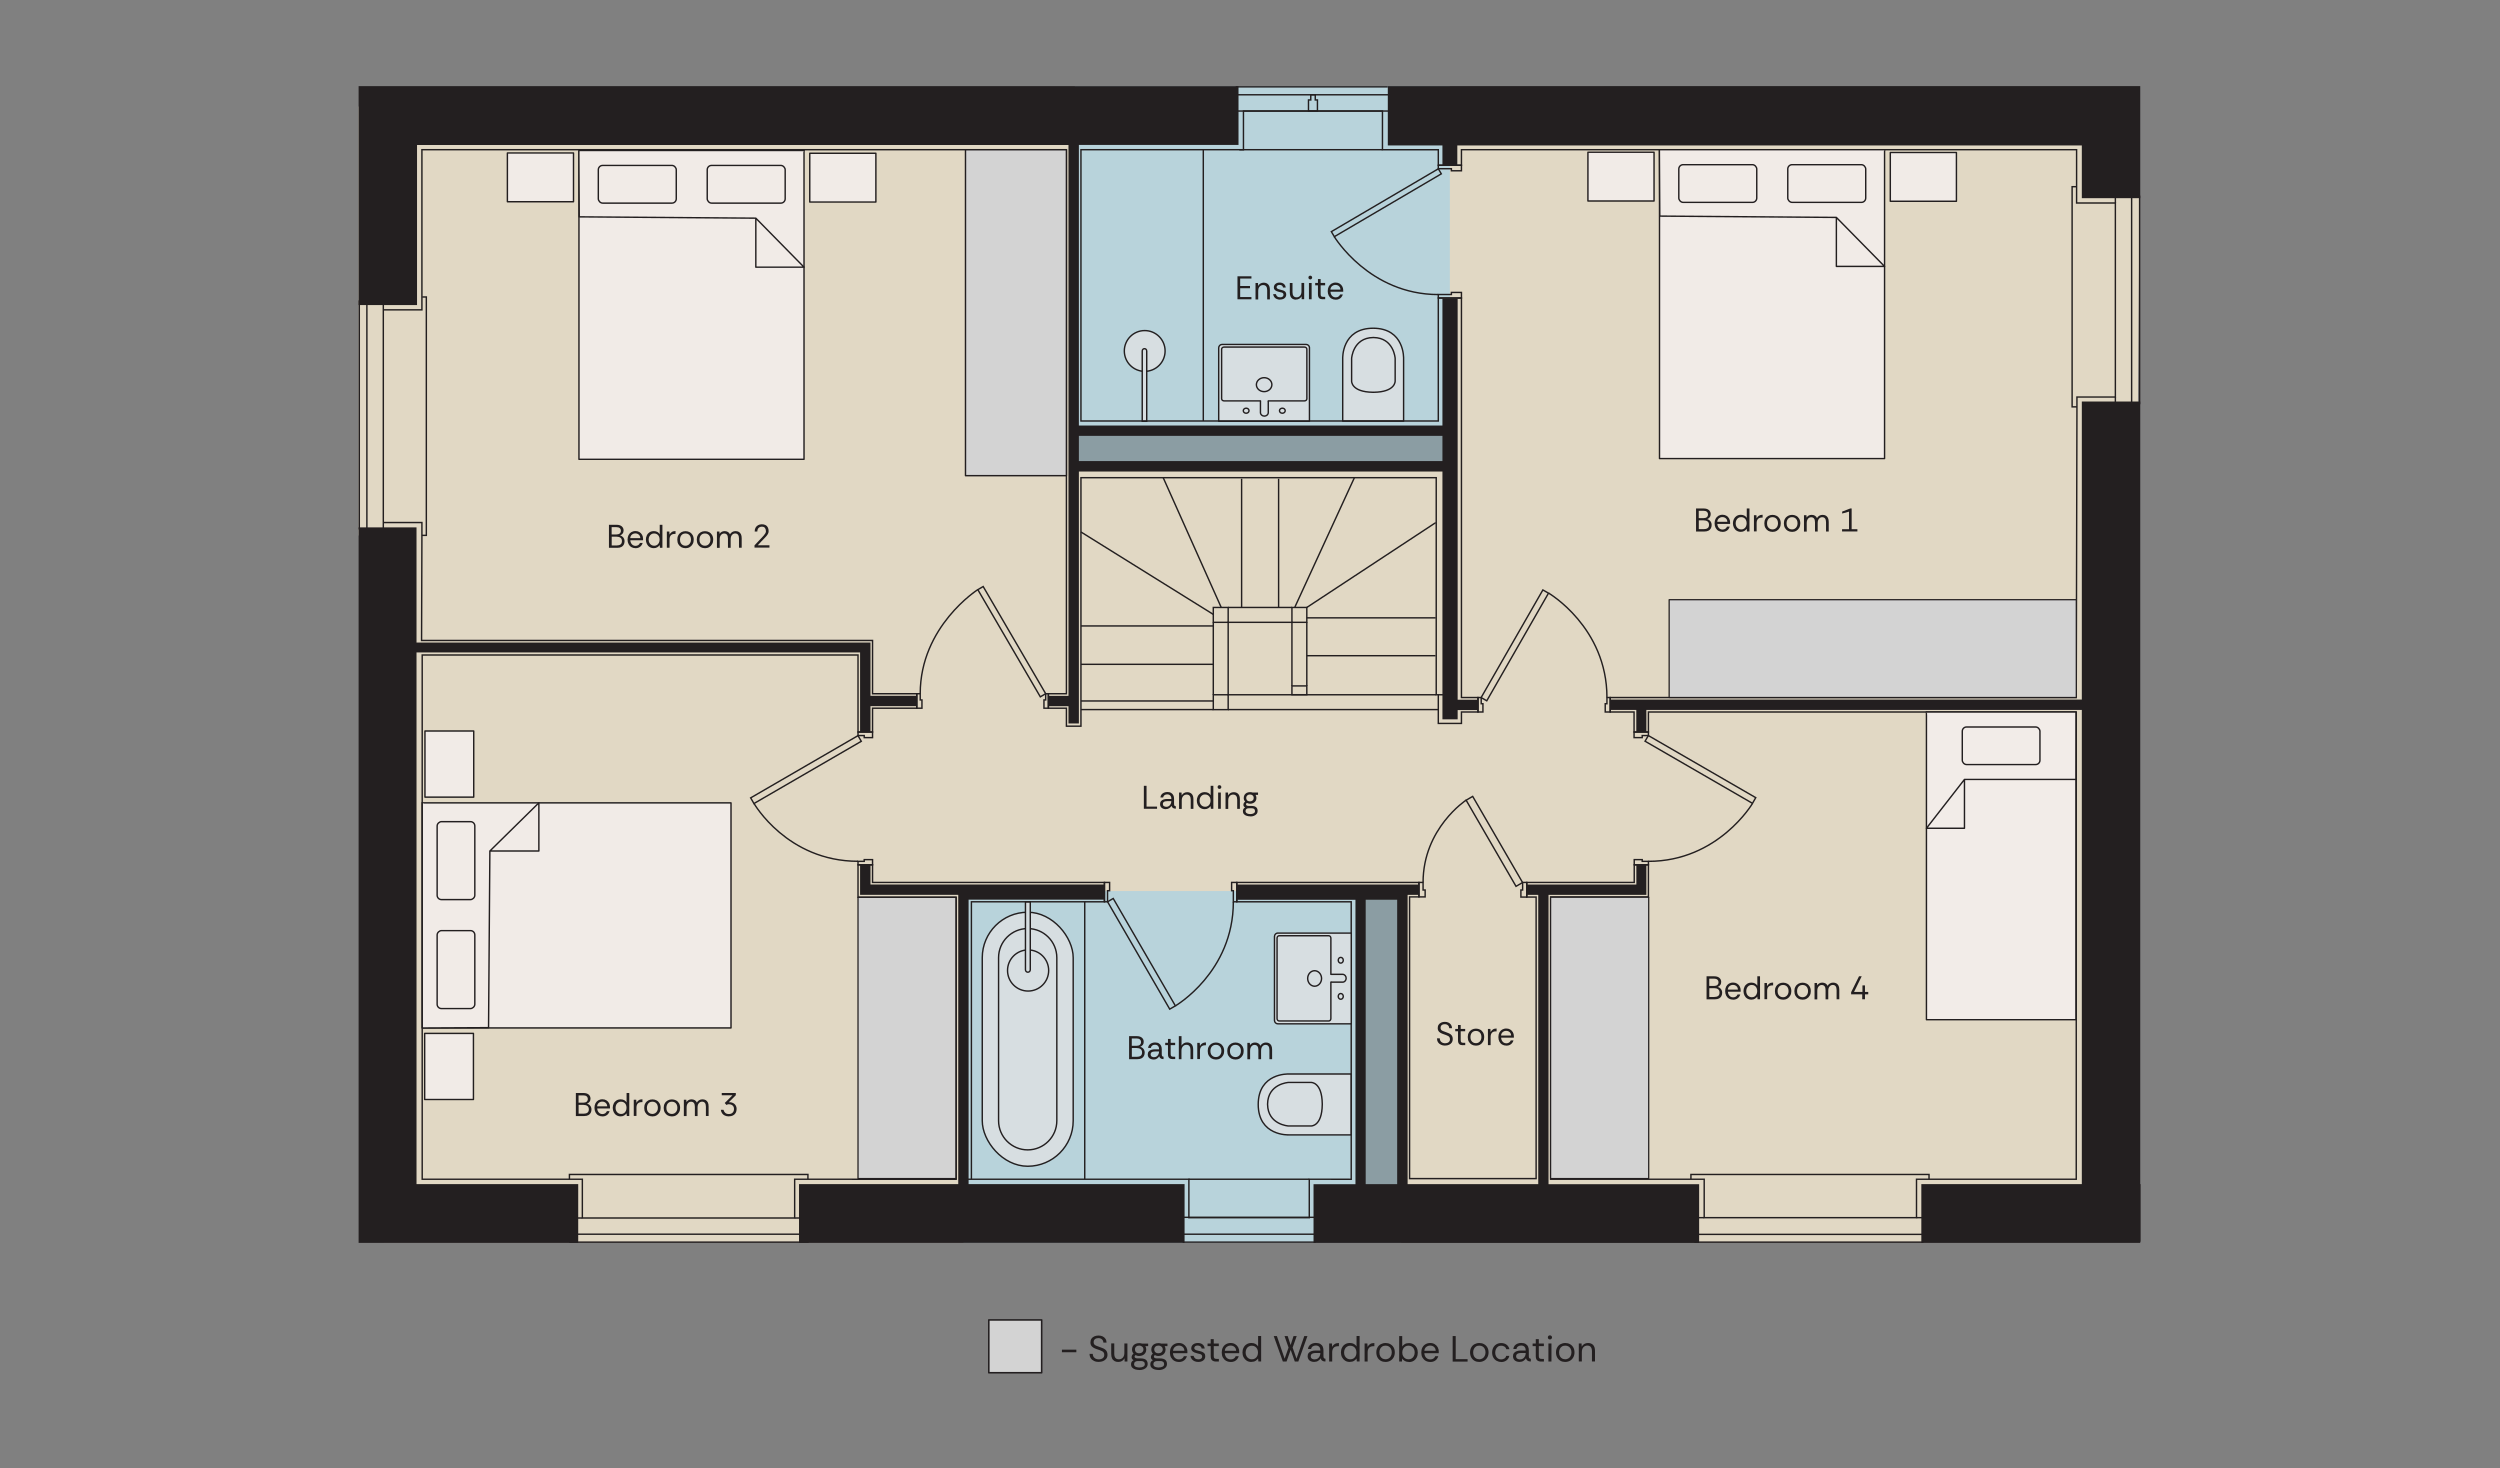 <?xml version="1.0" encoding="UTF-8"?> <svg xmlns="http://www.w3.org/2000/svg" viewBox="0 0 435.22 255.58"><rect x="0" y="0" width="435.22" height="255.58" fill="#808080" stroke="none"/><g id="Rooms"><polygon points="371.09 211.91 335.79 216.24 290.65 216.24 142.27 216.24 66.82 216.24 67.74 96.99 62.43 93.2 62.43 18.55 212.11 18.55 212.42 15.12 278.62 15.12 367.15 18.16 372.48 32.46 371.09 211.91" fill="#e1d8c4"></polygon><rect x="167.72" y="155.12" width="76.2" height="61.25" fill="#b8d3db"></rect><rect x="187.11" y="14.99" width="65.29" height="66.17" fill="#b8d3db"></rect><rect x="236.46" y="154.88" width="7.73" height="54.16" fill="#231f20" opacity=".3"></rect><rect x="186.81" y="74.9" width="65.6" height="6.49" fill="#231f20" opacity=".3"></rect></g><g id="Design"><rect x="172.14" y="229.78" width="9.2" height="9.2" fill="#d3d3d3" stroke="#231f20" stroke-linecap="round" stroke-linejoin="round" stroke-width=".28"></rect><path d="M184.87,235.41v-.45h2.51v.45h-2.51Z" fill="#231f20"></path><path d="M191.29,237.1c-.3,0-.57-.05-.82-.17s-.44-.27-.58-.48c-.14-.21-.21-.46-.21-.76h.56c0,.3.1.53.29.7.19.17.45.26.76.26.27,0,.5-.07.68-.2s.27-.32.27-.56c0-.17-.03-.3-.09-.4-.06-.1-.14-.18-.26-.25s-.26-.13-.43-.19c-.17-.06-.38-.13-.62-.21-.21-.08-.39-.16-.54-.26-.15-.1-.27-.22-.35-.36-.08-.14-.12-.31-.12-.51,0-.26.06-.48.18-.66.12-.18.29-.32.51-.41.21-.09.45-.14.71-.14s.5.05.71.14c.21.1.38.24.5.42.13.18.19.41.2.67h-.56c0-.22-.08-.41-.24-.56-.16-.15-.37-.22-.63-.22-.23,0-.42.05-.58.17-.16.12-.24.3-.24.54,0,.16.03.28.1.37s.18.17.34.24.38.15.67.25c.2.07.38.14.55.21.16.07.3.16.41.26.11.1.19.22.25.36.06.14.09.31.09.5,0,.27-.07.49-.21.68-.14.18-.32.32-.55.42-.23.09-.47.14-.75.14Z" fill="#231f20"></path><path d="M194.67,237.1c-.25,0-.46-.05-.64-.15-.18-.1-.33-.25-.43-.46s-.15-.46-.15-.78v-1.84h.53v1.78c0,.33.07.57.2.74s.34.25.61.25.5-.1.68-.29c.18-.2.27-.48.27-.84v-1.63h.53v3.15h-.48l-.03-.57c-.1.2-.25.36-.44.47-.19.12-.41.17-.65.17Z" fill="#231f20"></path><path d="M198.39,238.5c-.25,0-.49-.03-.72-.09s-.41-.17-.56-.32-.21-.35-.21-.6c0-.17.04-.32.12-.43.08-.11.19-.2.32-.26-.1-.06-.18-.13-.25-.22s-.09-.19-.09-.3c0-.25.11-.46.34-.62-.08-.1-.15-.21-.2-.33-.05-.12-.07-.25-.07-.4,0-.23.05-.43.16-.6.11-.17.26-.3.44-.38s.4-.13.64-.13c.18,0,.34.03.5.08h1.07v.45h-.49c.05.08.1.18.12.28s.04.2.04.31c0,.24-.06.44-.17.61s-.26.29-.45.38-.4.13-.63.13c-.12,0-.23-.01-.32-.04s-.19-.06-.29-.11c-.11.06-.17.14-.17.25,0,.21.18.32.53.32h.53c.24,0,.45.03.63.09s.33.16.43.3.16.33.16.56-.07.44-.2.6-.31.28-.53.36c-.22.08-.45.12-.69.12ZM198.38,238.06c.25,0,.47-.05.65-.14.18-.1.27-.24.27-.43,0-.36-.22-.55-.66-.55h-.54c-.21,0-.37.05-.49.14s-.18.23-.18.41c0,.14.04.25.13.34s.21.15.35.18.3.06.47.06ZM198.31,235.59c.22,0,.4-.06.54-.19s.21-.29.21-.48-.07-.36-.21-.48-.32-.19-.54-.19-.4.06-.53.19c-.13.13-.2.29-.2.48s.06.36.19.48.31.19.54.19Z" fill="#231f20"></path><path d="M201.75,238.5c-.25,0-.49-.03-.72-.09s-.41-.17-.56-.32-.21-.35-.21-.6c0-.17.04-.32.12-.43.08-.11.19-.2.32-.26-.1-.06-.18-.13-.25-.22s-.09-.19-.09-.3c0-.25.11-.46.34-.62-.08-.1-.15-.21-.2-.33-.05-.12-.07-.25-.07-.4,0-.23.05-.43.16-.6.11-.17.26-.3.44-.38s.4-.13.64-.13c.18,0,.34.03.5.08h1.07v.45h-.49c.05.08.1.18.12.28s.04.2.04.31c0,.24-.06.44-.17.61s-.26.29-.45.38-.4.13-.63.13c-.12,0-.23-.01-.32-.04s-.19-.06-.29-.11c-.11.06-.17.14-.17.25,0,.21.18.32.53.32h.53c.24,0,.45.03.63.09s.33.16.43.3.16.33.16.56-.07.44-.2.6-.31.28-.53.36c-.22.08-.45.12-.69.12ZM201.74,238.06c.25,0,.47-.05.65-.14.18-.1.27-.24.27-.43,0-.36-.22-.55-.66-.55h-.54c-.21,0-.37.05-.49.14s-.18.23-.18.41c0,.14.04.25.13.34s.21.15.35.18.3.06.47.06ZM201.67,235.59c.22,0,.4-.06.54-.19s.21-.29.21-.48-.07-.36-.21-.48-.32-.19-.54-.19-.4.06-.53.19c-.13.13-.2.29-.2.48s.06.36.19.48.31.19.54.19Z" fill="#231f20"></path><path d="M205.22,237.1c-.29,0-.56-.07-.79-.2-.24-.14-.42-.33-.56-.57-.14-.25-.2-.54-.2-.87s.06-.62.19-.87c.13-.25.31-.44.55-.58.24-.14.51-.21.82-.21.3,0,.55.07.77.2.22.13.39.31.52.53.12.22.19.47.19.75v.14s0,.09,0,.16h-2.51c.01.21.06.39.15.56s.21.29.36.38c.15.09.32.14.52.14.22,0,.4-.05.55-.15.15-.1.26-.24.32-.41h.53c-.06.19-.15.37-.27.52s-.28.27-.47.36c-.19.09-.41.13-.66.13ZM204.21,235.16h1.98c-.01-.28-.11-.51-.29-.67-.18-.16-.41-.24-.67-.24s-.48.08-.68.23c-.2.15-.31.38-.34.68Z" fill="#231f20"></path><path d="M208.62,237.1c-.25,0-.47-.04-.67-.13-.2-.09-.36-.21-.48-.37-.12-.16-.2-.35-.23-.56h.55c.03.17.12.31.26.43.14.12.33.18.57.18.22,0,.39-.05.5-.14.11-.09.16-.21.16-.34s-.03-.22-.09-.29c-.06-.07-.15-.12-.27-.16s-.26-.07-.43-.1c-.18-.04-.35-.09-.52-.16-.17-.07-.31-.16-.42-.27-.11-.11-.17-.26-.17-.45s.05-.35.14-.49c.09-.14.22-.25.4-.33.17-.08.37-.12.61-.12.33,0,.61.08.82.25.21.17.34.41.37.71h-.53c-.02-.16-.09-.29-.21-.38s-.27-.14-.47-.14-.34.04-.44.12-.16.19-.16.32c0,.08.03.16.09.22s.14.11.26.15.25.08.4.11c.21.04.4.09.58.16s.31.16.42.28c.11.12.16.29.16.52,0,.19-.04.35-.14.5-.1.15-.24.26-.42.35-.18.08-.39.13-.64.13Z" fill="#231f20"></path><path d="M211.7,237.03c-.29,0-.51-.07-.68-.21s-.25-.39-.25-.75v-1.73h-.55v-.45h.55v-.76h.53v.76h.88v.45h-.88v1.73c0,.2.04.33.12.4.08.07.22.1.43.1h.34v.46h-.49Z" fill="#231f20"></path><path d="M214.24,237.1c-.29,0-.56-.07-.79-.2-.24-.14-.42-.33-.56-.57-.14-.25-.2-.54-.2-.87s.06-.62.19-.87c.13-.25.31-.44.55-.58.24-.14.51-.21.82-.21.3,0,.55.07.77.2.22.13.39.31.52.53.12.22.19.47.19.75v.14s0,.09,0,.16h-2.51c.01.21.06.39.15.56s.21.29.36.38c.15.09.32.14.52.14.22,0,.4-.05.55-.15.15-.1.26-.24.32-.41h.53c-.06.19-.15.37-.27.52s-.28.27-.47.36c-.19.09-.41.13-.66.13ZM213.22,235.16h1.98c-.01-.28-.11-.51-.29-.67-.18-.16-.41-.24-.67-.24s-.48.08-.68.23c-.2.15-.31.38-.34.68Z" fill="#231f20"></path><path d="M217.86,237.1c-.32,0-.6-.07-.83-.22-.23-.15-.41-.35-.54-.6-.13-.25-.19-.53-.19-.84s.06-.58.19-.83.3-.45.54-.59c.23-.15.51-.22.84-.22.26,0,.49.05.69.16.2.11.35.25.46.44v-1.82h.53v4.44h-.48l-.05-.52c-.1.15-.25.29-.44.41-.19.12-.43.18-.72.18ZM217.92,236.64c.23,0,.43-.05.59-.16.16-.11.28-.25.37-.43.08-.18.12-.38.12-.59,0-.23-.04-.43-.13-.61-.08-.18-.21-.32-.37-.42-.16-.1-.36-.16-.58-.16-.2,0-.39.05-.55.15-.16.1-.29.23-.38.41-.09.18-.14.39-.14.63s.05.46.15.63c.1.18.23.31.39.41.16.1.34.14.54.14Z" fill="#231f20"></path><path d="M223.33,237.03l-1.59-4.44h.55l1.35,3.94.68-1.93-.7-2.01h.55l.51,1.57.51-1.57h.55l-.71,2.01.68,1.93,1.35-3.94h.55l-1.59,4.44h-.61l-.72-2.03-.72,2.03h-.61Z" fill="#231f20"></path><path d="M228.81,237.1c-.22,0-.41-.04-.59-.11-.18-.07-.32-.18-.42-.33-.1-.15-.16-.33-.16-.54,0-.25.06-.44.19-.59.13-.15.29-.25.5-.32.21-.07.43-.1.68-.1h.85c0-.22-.04-.39-.11-.52-.07-.13-.17-.22-.29-.27-.12-.05-.25-.08-.39-.08-.21,0-.39.05-.54.15s-.24.25-.28.46h-.55c.02-.23.1-.42.23-.58s.3-.28.5-.36c.2-.08.41-.12.64-.12.32,0,.57.06.77.17.19.12.34.27.43.47.09.2.13.41.13.65v.96c0,.16.02.28.06.36.04.08.13.13.29.15v.47c-.14,0-.27-.02-.38-.05s-.21-.1-.29-.18c-.08-.08-.13-.19-.17-.33-.11.18-.25.33-.44.45-.18.12-.41.18-.66.18ZM228.89,236.65c.21,0,.39-.05.53-.16.14-.11.25-.25.33-.42.07-.17.11-.34.11-.53h0s-.81,0-.81,0c-.15,0-.29.02-.42.05-.13.03-.24.09-.32.17-.08.08-.12.2-.12.35,0,.19.07.33.2.42s.3.13.49.13Z" fill="#231f20"></path><path d="M231.39,237.03v-3.15h.48l.04.6c.1-.21.25-.37.44-.5.2-.12.44-.18.74-.18v.56h-.15c-.35,0-.61.09-.77.28-.17.19-.25.45-.25.8v1.59h-.53Z" fill="#231f20"></path><path d="M235,237.1c-.32,0-.6-.07-.83-.22-.23-.15-.41-.35-.54-.6-.13-.25-.19-.53-.19-.84s.06-.58.19-.83.3-.45.54-.59c.23-.15.51-.22.84-.22.26,0,.49.05.69.16.2.11.35.25.46.44v-1.82h.53v4.44h-.48l-.05-.52c-.1.15-.25.29-.44.41-.19.12-.43.18-.72.18ZM235.06,236.64c.23,0,.43-.05.59-.16.16-.11.28-.25.37-.43.08-.18.12-.38.12-.59,0-.23-.04-.43-.13-.61-.08-.18-.21-.32-.37-.42-.16-.1-.36-.16-.58-.16-.2,0-.39.05-.55.15-.16.1-.29.23-.38.41-.09.18-.14.39-.14.63s.05.46.15.63c.1.18.23.31.39.41.16.1.34.14.54.14Z" fill="#231f20"></path><path d="M237.56,237.03v-3.15h.48l.04.6c.1-.21.25-.37.44-.5.2-.12.44-.18.74-.18v.56h-.15c-.35,0-.61.09-.77.28-.17.19-.25.45-.25.8v1.59h-.53Z" fill="#231f20"></path><path d="M241.19,237.1c-.29,0-.55-.06-.79-.19s-.43-.32-.58-.57c-.14-.25-.22-.55-.22-.9s.07-.62.21-.87.33-.44.58-.57.52-.2.82-.2.56.06.8.19c.24.13.44.31.59.56.15.25.22.54.22.89,0,.32-.07.61-.21.86s-.33.45-.58.59c-.25.14-.53.21-.85.21ZM241.19,236.64c.21,0,.39-.05.56-.15s.3-.24.39-.42.15-.39.15-.63c0-.23-.04-.43-.13-.61-.08-.18-.21-.32-.37-.42-.16-.1-.36-.15-.58-.15s-.43.05-.59.16c-.16.11-.28.25-.36.42s-.12.38-.12.6c0,.28.05.51.15.68s.23.3.39.39c.16.08.33.12.5.12Z" fill="#231f20"></path><path d="M245.26,237.1c-.26,0-.49-.05-.69-.16-.2-.11-.35-.25-.46-.44l-.05.53h-.48v-4.44h.53v1.82c.1-.15.25-.29.43-.41.19-.12.43-.18.72-.18.32,0,.59.07.83.22.23.14.41.34.54.59.13.25.19.53.19.85s-.06.59-.19.84-.31.45-.54.59c-.23.14-.51.21-.83.21ZM245.2,236.64c.22,0,.4-.05.56-.15s.29-.24.38-.42.14-.39.14-.62-.04-.43-.13-.61c-.09-.18-.21-.32-.37-.42-.16-.1-.35-.16-.58-.16-.21,0-.4.05-.56.15s-.29.24-.38.42-.14.38-.14.62c0,.22.04.42.13.6s.21.32.38.43c.16.11.35.16.57.16Z" fill="#231f20"></path><path d="M248.98,237.1c-.29,0-.56-.07-.79-.2-.24-.14-.42-.33-.56-.57-.14-.25-.2-.54-.2-.87s.06-.62.19-.87c.13-.25.31-.44.55-.58.24-.14.51-.21.82-.21.3,0,.55.07.77.2.22.13.39.31.52.53.12.22.19.47.19.75v.14s0,.09,0,.16h-2.51c.01.21.06.39.15.56s.21.29.36.38c.15.09.32.14.52.14.22,0,.4-.05.55-.15.15-.1.26-.24.32-.41h.53c-.06.19-.15.37-.27.52s-.28.27-.47.36c-.19.09-.41.13-.66.13ZM247.96,235.16h1.98c-.01-.28-.11-.51-.29-.67-.18-.16-.41-.24-.67-.24s-.48.08-.68.23c-.2.15-.31.38-.34.68Z" fill="#231f20"></path><path d="M252.89,237.03v-4.44h.53v4.02h2.07v.43h-2.6Z" fill="#231f20"></path><path d="M257.51,237.1c-.29,0-.55-.06-.79-.19s-.43-.32-.58-.57c-.14-.25-.22-.55-.22-.9s.07-.62.21-.87.33-.44.58-.57.52-.2.82-.2.56.06.8.19c.24.13.44.31.59.56.15.25.22.54.22.89,0,.32-.07.61-.21.86s-.33.45-.58.59c-.25.14-.53.21-.85.21ZM257.51,236.64c.21,0,.39-.05.56-.15s.3-.24.39-.42.15-.39.15-.63c0-.23-.04-.43-.13-.61-.08-.18-.21-.32-.37-.42-.16-.1-.36-.15-.58-.15s-.43.05-.59.16c-.16.11-.28.25-.36.42s-.12.38-.12.6c0,.28.05.51.15.68s.23.3.39.39c.16.08.33.12.5.12Z" fill="#231f20"></path><path d="M261.34,237.1c-.3,0-.56-.07-.8-.2s-.43-.33-.57-.57c-.14-.25-.21-.54-.21-.87s.07-.61.2-.86c.14-.25.32-.44.56-.58s.51-.21.82-.21c.37,0,.69.1.94.29s.42.46.49.78h-.55c-.04-.19-.15-.35-.31-.45-.17-.11-.36-.16-.58-.16s-.41.05-.56.17-.27.26-.35.44c-.08.18-.12.38-.12.59,0,.23.04.44.13.62s.21.32.36.42.33.15.53.15c.22,0,.41-.05.58-.16.17-.11.27-.26.31-.46h.55c-.04.21-.13.4-.26.56-.13.16-.3.29-.5.38-.2.09-.42.14-.67.14Z" fill="#231f20"></path><path d="M264.56,237.1c-.22,0-.41-.04-.59-.11-.18-.07-.32-.18-.42-.33-.1-.15-.16-.33-.16-.54,0-.25.06-.44.19-.59.13-.15.29-.25.5-.32.21-.07.43-.1.68-.1h.85c0-.22-.04-.39-.11-.52-.07-.13-.17-.22-.29-.27-.12-.05-.25-.08-.39-.08-.21,0-.39.05-.54.15s-.24.25-.28.46h-.55c.02-.23.1-.42.23-.58s.3-.28.5-.36c.2-.08.41-.12.64-.12.32,0,.57.06.77.17.19.12.34.27.43.47.09.2.13.41.13.65v.96c0,.16.02.28.06.36.04.08.13.13.29.15v.47c-.14,0-.27-.02-.38-.05s-.21-.1-.29-.18c-.08-.08-.13-.19-.17-.33-.11.18-.25.33-.44.45-.18.12-.41.18-.66.18ZM264.64,236.65c.21,0,.39-.05.53-.16.14-.11.25-.25.33-.42.07-.17.11-.34.11-.53h0s-.81,0-.81,0c-.15,0-.29.02-.42.05-.13.03-.24.09-.32.17-.08.08-.12.2-.12.35,0,.19.07.33.2.42s.3.13.49.13Z" fill="#231f20"></path><path d="M268.29,237.03c-.29,0-.51-.07-.68-.21s-.25-.39-.25-.75v-1.73h-.55v-.45h.55v-.76h.53v.76h.88v.45h-.88v1.73c0,.2.04.33.12.4.08.07.22.1.43.1h.34v.46h-.49Z" fill="#231f20"></path><path d="M269.82,233.18c-.11,0-.19-.04-.26-.1-.07-.07-.1-.16-.1-.26s.04-.19.1-.25c.07-.07.16-.1.26-.1s.19.03.26.1c.07.07.11.15.11.25s-.04.19-.11.26c-.07.07-.16.1-.26.1ZM269.56,237.03v-3.15h.53v3.15h-.53Z" fill="#231f20"></path><path d="M272.47,237.1c-.29,0-.55-.06-.79-.19s-.43-.32-.58-.57c-.14-.25-.22-.55-.22-.9s.07-.62.21-.87.33-.44.58-.57.52-.2.82-.2.56.06.8.19c.24.13.44.31.59.56.15.25.22.54.22.89,0,.32-.07.61-.21.86s-.33.45-.58.59c-.25.14-.53.21-.85.21ZM272.47,236.64c.21,0,.39-.05.56-.15s.3-.24.39-.42.15-.39.15-.63c0-.23-.04-.43-.13-.61-.08-.18-.21-.32-.37-.42-.16-.1-.36-.15-.58-.15s-.43.05-.59.16c-.16.11-.28.25-.36.42s-.12.38-.12.6c0,.28.05.51.15.68s.23.3.39.39c.16.08.33.12.5.12Z" fill="#231f20"></path><path d="M274.85,237.03v-3.15h.48l.03.56c.1-.2.25-.36.44-.47s.41-.17.65-.17c.37,0,.67.11.89.34.22.23.33.57.33,1.04v1.84h-.53v-1.78c0-.33-.07-.57-.2-.74s-.34-.25-.61-.25-.5.1-.68.29c-.18.2-.27.48-.27.84v1.63h-.53Z" fill="#231f20"></path><path d="M106.01,95.36v-4h1.35c.37,0,.66.09.88.27.21.18.32.42.32.71,0,.22-.06.41-.18.56s-.26.25-.43.31c.17.05.32.13.43.23.12.1.2.21.26.35.06.13.09.28.09.44,0,.22-.05.42-.14.59-.09.17-.23.31-.41.4-.19.1-.42.15-.71.15h-1.48ZM106.48,93.04h.85c.24,0,.43-.06.56-.17s.2-.27.2-.46-.07-.36-.2-.47-.32-.17-.58-.17h-.83v1.28ZM106.48,94.96h.87c.29,0,.51-.06.68-.18.16-.12.24-.32.24-.58s-.09-.47-.26-.59-.4-.18-.67-.18h-.85v1.54Z" fill="#231f20"></path><path d="M110.62,95.43c-.26,0-.49-.06-.7-.18s-.37-.29-.49-.52-.18-.49-.18-.79.06-.56.17-.78c.11-.22.28-.4.48-.52.21-.12.45-.19.73-.19s.49.06.69.18c.2.12.35.28.46.48s.17.42.17.67v.13s0,.08,0,.14h-2.22c.01.19.05.35.13.5.08.15.18.26.31.35.13.08.29.13.46.13.19,0,.36-.05.49-.14.13-.09.23-.22.29-.37h.47c-.05.18-.13.33-.24.47-.11.14-.25.25-.42.33-.17.08-.36.12-.58.12ZM109.72,93.68h1.75c-.01-.25-.1-.46-.26-.6s-.36-.22-.6-.22-.42.07-.6.21c-.17.14-.27.34-.3.61Z" fill="#231f20"></path><path d="M113.83,95.43c-.28,0-.53-.07-.74-.2-.21-.13-.37-.31-.48-.54s-.17-.48-.17-.75.06-.52.17-.75.27-.4.47-.53c.21-.13.46-.2.75-.2.23,0,.43.05.61.14.18.1.31.23.41.4v-1.64h.47v4h-.43l-.05-.47c-.09.14-.22.26-.39.37-.17.11-.38.17-.64.17ZM113.88,95.01c.21,0,.38-.05.52-.15.14-.1.25-.23.32-.39.07-.16.11-.34.11-.53,0-.21-.04-.39-.11-.55-.08-.16-.18-.29-.33-.38-.14-.09-.31-.14-.52-.14-.18,0-.34.04-.48.13-.14.09-.25.21-.34.37-.08.16-.13.35-.13.57s.04.41.13.57c.09.16.2.28.35.37.14.08.3.13.47.13Z" fill="#231f20"></path><path d="M116.09,95.36v-2.83h.43l.04.54c.09-.19.22-.33.39-.45s.39-.17.65-.17v.5h-.13c-.31,0-.54.08-.69.25-.15.17-.22.41-.22.72v1.43h-.47Z" fill="#231f20"></path><path d="M119.31,95.43c-.25,0-.49-.06-.7-.17-.21-.12-.38-.29-.51-.51-.13-.22-.19-.49-.19-.81s.06-.56.19-.78c.12-.22.3-.39.51-.51.22-.12.46-.18.73-.18s.5.06.71.17c.22.11.39.28.52.5.13.22.2.49.2.81,0,.29-.06.55-.19.77-.12.22-.29.4-.51.53-.22.13-.47.19-.75.19ZM119.31,95.01c.18,0,.35-.04.5-.13.15-.09.26-.21.35-.37.09-.16.13-.35.13-.57,0-.21-.04-.39-.11-.55-.08-.16-.18-.29-.33-.38-.14-.09-.31-.14-.52-.14s-.38.05-.52.14c-.14.1-.25.22-.32.38-.07.16-.11.34-.11.54,0,.25.04.46.13.61.09.16.21.27.35.35s.29.11.44.11Z" fill="#231f20"></path><path d="M122.7,95.43c-.25,0-.49-.06-.7-.17-.21-.12-.38-.29-.51-.51-.13-.22-.19-.49-.19-.81s.06-.56.19-.78c.12-.22.3-.39.51-.51.22-.12.46-.18.73-.18s.5.06.71.17c.22.11.39.28.52.5.13.22.2.49.2.81,0,.29-.06.55-.19.77-.12.22-.29.4-.51.53-.22.13-.47.19-.75.19ZM122.7,95.01c.18,0,.35-.04.5-.13.15-.09.26-.21.35-.37.09-.16.13-.35.13-.57,0-.21-.04-.39-.11-.55-.08-.16-.18-.29-.33-.38-.14-.09-.31-.14-.52-.14s-.38.05-.52.14c-.14.1-.25.22-.32.38-.07.16-.11.34-.11.54,0,.25.04.46.13.61.09.16.21.27.35.35s.29.11.44.11Z" fill="#231f20"></path><path d="M124.81,95.36v-2.83h.43l.03.41c.09-.15.21-.27.36-.35.15-.08.32-.13.51-.13.22,0,.41.05.57.14.16.09.28.23.37.42.1-.17.23-.31.4-.41.17-.1.35-.15.55-.15.22,0,.42.04.58.13.16.09.29.23.38.41s.13.42.13.7v1.66h-.47v-1.61c0-.29-.06-.51-.17-.66-.12-.15-.28-.22-.5-.22s-.41.09-.56.27c-.15.18-.22.43-.22.76v1.47h-.47v-1.61c0-.29-.06-.51-.17-.66-.12-.15-.28-.22-.5-.22s-.41.09-.55.27c-.15.18-.22.43-.22.76v1.47h-.47Z" fill="#231f20"></path><path d="M131.35,95.36v-.42c.12-.13.22-.24.32-.34s.2-.21.31-.33c.11-.12.22-.23.33-.35.11-.11.2-.22.29-.3.14-.14.26-.28.37-.41s.2-.25.27-.37.1-.24.1-.35c0-.24-.06-.43-.17-.58s-.3-.22-.55-.22c-.16,0-.3.04-.42.11s-.21.17-.27.3c-.06.13-.09.27-.09.43h-.46c0-.26.05-.48.15-.66.1-.19.25-.33.44-.44.19-.1.4-.16.65-.16s.45.04.63.13c.18.09.32.22.41.4.1.18.15.4.15.66,0,.18-.04.35-.13.5-.09.16-.19.3-.31.43s-.23.25-.33.35c-.06.06-.14.14-.23.24-.1.1-.2.2-.3.31-.1.11-.2.21-.29.31-.09.1-.2.21-.31.33h2.04v.4h-2.6Z" fill="#231f20"></path><path d="M295.26,92.52v-4h1.35c.37,0,.66.09.88.27.21.18.32.42.32.71,0,.22-.06.41-.18.56s-.26.25-.43.31c.17.05.32.13.43.23.12.1.2.21.26.35.06.13.09.28.09.44,0,.22-.05.42-.14.59-.09.17-.23.31-.41.4-.19.1-.42.15-.71.15h-1.48ZM295.73,90.2h.85c.24,0,.43-.06.56-.17s.2-.27.2-.47-.07-.36-.2-.47-.32-.17-.58-.17h-.83v1.28ZM295.73,92.12h.87c.29,0,.51-.06.68-.18s.24-.32.24-.58-.09-.47-.26-.59c-.18-.12-.4-.18-.67-.18h-.85v1.54Z" fill="#231f20"></path><path d="M299.86,92.59c-.26,0-.49-.06-.7-.18s-.37-.29-.49-.52-.18-.48-.18-.79.06-.56.17-.78.28-.4.48-.52c.21-.12.45-.19.73-.19s.49.06.69.18c.2.12.35.28.46.48.11.2.17.42.17.67v.13s0,.08,0,.14h-2.22c.01.19.05.35.13.5.08.15.18.26.31.35s.29.13.46.13c.19,0,.36-.05.49-.14.13-.09.23-.21.29-.37h.47c-.05.17-.13.33-.24.47-.11.14-.25.25-.42.33-.17.08-.36.12-.58.12ZM298.96,90.84h1.75c-.01-.26-.1-.46-.26-.6-.16-.14-.36-.22-.6-.22s-.42.07-.6.21c-.17.14-.27.34-.3.61Z" fill="#231f20"></path><path d="M303.07,92.59c-.28,0-.53-.07-.74-.2-.21-.13-.37-.31-.48-.54s-.17-.48-.17-.75.06-.52.17-.75c.11-.22.27-.4.47-.53.21-.13.46-.2.75-.2.23,0,.43.05.61.14.18.09.31.23.41.4v-1.64h.47v4h-.43l-.05-.47c-.09.14-.22.26-.39.37-.17.11-.38.17-.64.17ZM303.12,92.17c.21,0,.38-.05.52-.15.14-.1.25-.23.32-.39s.11-.34.11-.53c0-.21-.04-.39-.11-.55s-.18-.29-.33-.38c-.14-.09-.31-.14-.52-.14-.18,0-.34.04-.48.13-.14.09-.25.21-.34.37-.08.16-.13.35-.13.57s.04.41.13.57.2.28.35.37.3.13.47.13Z" fill="#231f20"></path><path d="M305.34,92.52v-2.83h.43l.04.54c.09-.19.22-.34.39-.45s.39-.17.65-.17v.5h-.13c-.31,0-.54.08-.69.25-.15.17-.22.41-.22.72v1.43h-.47Z" fill="#231f20"></path><path d="M308.55,92.59c-.25,0-.49-.06-.7-.17-.21-.12-.38-.29-.51-.51-.13-.22-.19-.49-.19-.81s.06-.56.19-.78c.12-.22.3-.39.51-.51.22-.12.46-.18.73-.18s.5.06.71.17c.22.11.39.28.52.5.13.22.2.49.2.81,0,.29-.06.55-.19.77-.12.22-.29.4-.51.53-.22.13-.47.19-.75.19ZM308.55,92.17c.18,0,.35-.04.5-.13.15-.09.26-.21.35-.37.09-.16.13-.35.13-.57s-.04-.39-.11-.55c-.08-.16-.18-.29-.33-.38s-.31-.14-.52-.14-.38.05-.52.14c-.14.09-.25.22-.32.38-.07.16-.11.34-.11.54,0,.25.04.46.13.61s.21.27.35.35.29.11.44.11Z" fill="#231f20"></path><path d="M311.95,92.59c-.25,0-.49-.06-.7-.17-.21-.12-.38-.29-.51-.51-.13-.22-.19-.49-.19-.81s.06-.56.19-.78c.12-.22.3-.39.51-.51.22-.12.46-.18.73-.18s.5.06.71.17c.22.11.39.28.52.5.13.22.2.49.2.81,0,.29-.06.55-.19.77-.12.22-.29.4-.51.53-.22.13-.47.19-.75.19ZM311.95,92.17c.18,0,.35-.04.5-.13.15-.09.26-.21.35-.37.09-.16.13-.35.13-.57s-.04-.39-.11-.55c-.08-.16-.18-.29-.33-.38s-.31-.14-.52-.14-.38.05-.52.14c-.14.09-.25.22-.32.38-.07.16-.11.34-.11.54,0,.25.04.46.13.61s.21.27.35.35.29.11.44.11Z" fill="#231f20"></path><path d="M314.05,92.52v-2.83h.43l.03.41c.09-.15.21-.27.36-.35.15-.08.32-.12.51-.12.22,0,.41.04.57.14s.28.23.37.42c.1-.17.23-.31.4-.41.17-.1.35-.15.55-.15.22,0,.42.04.58.13s.29.23.38.41c.09.19.13.42.13.7v1.66h-.47v-1.61c0-.29-.06-.51-.17-.66-.12-.15-.28-.22-.5-.22s-.41.09-.56.27c-.15.18-.22.43-.22.76v1.47h-.47v-1.61c0-.29-.06-.51-.17-.66s-.28-.22-.5-.22-.41.09-.55.27c-.15.18-.22.43-.22.76v1.47h-.47Z" fill="#231f20"></path><path d="M320.68,92.52v-.39h1.21v-3.06l-1.19.33v-.34l1.4-.54h.25v3.61h1v.39h-2.66Z" fill="#231f20"></path><path d="M199.13,140.8v-4h.47v3.62h1.83v.38h-2.3Z" fill="#231f20"></path><path d="M202.98,140.87c-.19,0-.37-.03-.52-.1s-.28-.16-.37-.29c-.09-.13-.14-.29-.14-.48,0-.22.06-.4.17-.53.11-.13.26-.23.45-.29.18-.06.38-.09.6-.09h.75c0-.2-.03-.35-.1-.47-.07-.11-.15-.2-.26-.25-.11-.05-.22-.08-.35-.08-.18,0-.34.04-.47.13s-.22.23-.25.41h-.48c.02-.21.09-.38.2-.52.12-.14.26-.25.44-.32s.37-.11.56-.11c.28,0,.51.05.68.16.17.1.3.25.38.42.08.17.12.37.12.58v.87c0,.14.02.25.05.32.03.07.12.12.26.13v.42c-.12,0-.24-.02-.34-.05-.1-.03-.19-.09-.26-.16s-.12-.17-.15-.29c-.09.16-.22.3-.39.41-.16.11-.36.17-.59.17ZM203.05,140.46c.19,0,.34-.05.47-.15.13-.1.22-.22.29-.37.07-.15.1-.31.1-.47h0s-.71,0-.71,0c-.13,0-.25.01-.37.04s-.21.08-.28.15-.11.18-.11.31c0,.17.06.3.18.37s.26.12.43.12Z" fill="#231f20"></path><path d="M205.26,140.8v-2.83h.43l.03.51c.09-.18.22-.32.39-.42s.36-.15.57-.15c.33,0,.59.1.79.31s.29.52.29.94v1.66h-.47v-1.61c0-.29-.06-.51-.18-.66-.12-.15-.3-.22-.54-.22s-.44.09-.6.27c-.16.18-.24.43-.24.76v1.47h-.47Z" fill="#231f20"></path><path d="M209.74,140.87c-.28,0-.53-.07-.74-.2-.21-.13-.37-.31-.48-.54s-.17-.48-.17-.75.06-.52.17-.75.27-.4.47-.53c.21-.13.46-.2.75-.2.23,0,.43.05.61.14.18.1.31.23.41.4v-1.64h.47v4h-.43l-.05-.47c-.09.14-.22.26-.39.37-.17.11-.38.17-.64.17ZM209.79,140.45c.21,0,.38-.05.52-.15.14-.1.25-.23.32-.39.07-.16.11-.34.11-.53,0-.21-.04-.39-.11-.55-.08-.16-.18-.29-.33-.38-.14-.09-.31-.14-.52-.14-.18,0-.34.04-.48.13-.14.09-.25.21-.34.37-.08.16-.13.35-.13.57s.04.41.13.57c.09.16.2.28.35.37.14.08.3.13.47.13Z" fill="#231f20"></path><path d="M212.29,137.34c-.09,0-.17-.03-.23-.09-.06-.06-.09-.14-.09-.24s.03-.17.09-.23c.06-.06.14-.09.23-.09s.17.03.23.09c.06.06.1.14.1.23,0,.1-.03.17-.1.24s-.14.09-.23.09ZM212.06,140.8v-2.83h.47v2.83h-.47Z" fill="#231f20"></path><path d="M213.35,140.8v-2.83h.43l.03.51c.09-.18.22-.32.39-.42s.36-.15.57-.15c.33,0,.59.1.79.31s.29.52.29.94v1.66h-.47v-1.61c0-.29-.06-.51-.18-.66-.12-.15-.3-.22-.54-.22s-.44.09-.6.27c-.16.18-.24.43-.24.76v1.47h-.47Z" fill="#231f20"></path><path d="M217.68,142.12c-.22,0-.43-.03-.63-.09-.2-.06-.37-.15-.49-.29-.13-.13-.19-.31-.19-.54,0-.16.04-.29.11-.39.07-.1.17-.18.28-.23-.09-.05-.16-.12-.22-.2-.06-.08-.08-.17-.08-.27,0-.23.1-.41.3-.55-.08-.09-.13-.19-.18-.29s-.06-.23-.06-.36c0-.21.05-.39.14-.54.1-.15.23-.27.39-.35s.36-.12.57-.12c.16,0,.31.02.44.07h.95v.41h-.43c.05.08.08.16.11.25.02.09.04.18.04.28,0,.22-.05.4-.15.55-.1.15-.23.26-.4.34-.17.08-.35.12-.56.12-.1,0-.2-.01-.29-.04-.09-.02-.17-.05-.26-.1-.1.05-.15.13-.15.23,0,.19.16.29.47.29h.47c.21,0,.4.03.56.08.16.06.29.15.38.27.09.12.14.29.14.51s-.06.4-.18.54-.28.25-.47.33c-.19.07-.39.11-.61.11ZM217.67,141.72c.22,0,.42-.04.57-.13.16-.08.24-.22.24-.39,0-.33-.19-.49-.58-.49h-.48c-.18,0-.33.04-.43.12s-.16.21-.16.37c0,.12.04.23.12.3.08.08.18.13.31.17.13.04.27.05.42.05ZM217.6,139.51c.19,0,.35-.06.48-.17.12-.11.18-.26.18-.43s-.06-.32-.18-.43c-.12-.11-.28-.17-.48-.17s-.35.06-.47.17-.18.26-.18.43.06.32.17.43.27.17.48.17Z" fill="#231f20"></path><path d="M297.09,173.96v-4h1.35c.37,0,.66.09.88.27.21.18.32.42.32.71,0,.22-.06.41-.18.56s-.26.25-.43.31c.17.05.32.13.43.23.12.1.2.21.26.35.06.13.09.28.09.44,0,.22-.05.42-.14.59-.09.17-.23.31-.41.4-.19.1-.42.15-.71.15h-1.48ZM297.56,171.64h.85c.24,0,.43-.06.56-.17s.2-.27.2-.46-.07-.36-.2-.47-.32-.17-.58-.17h-.83v1.28ZM297.56,173.56h.87c.29,0,.51-.06.68-.18.16-.12.24-.32.24-.58s-.09-.47-.26-.59-.4-.18-.67-.18h-.85v1.54Z" fill="#231f20"></path><path d="M301.7,174.03c-.26,0-.49-.06-.7-.18s-.37-.29-.49-.52-.18-.49-.18-.79.06-.56.17-.78c.11-.22.28-.4.48-.52.21-.12.45-.19.73-.19s.49.06.69.18c.2.12.35.28.46.48s.17.42.17.67v.13s0,.08,0,.14h-2.22c.01.19.05.35.13.5.08.15.18.26.31.35.13.08.29.13.46.13.19,0,.36-.05.49-.14.13-.09.23-.22.29-.37h.47c-.05.18-.13.33-.24.47-.11.14-.25.25-.42.33-.17.08-.36.12-.58.12ZM300.8,172.28h1.75c-.01-.25-.1-.46-.26-.6s-.36-.22-.6-.22-.42.07-.6.21c-.17.14-.27.34-.3.61Z" fill="#231f20"></path><path d="M304.91,174.03c-.28,0-.53-.07-.74-.2-.21-.13-.37-.31-.48-.54s-.17-.48-.17-.75.06-.52.17-.75.27-.4.47-.53c.21-.13.46-.2.75-.2.23,0,.43.05.61.14.18.1.31.23.41.4v-1.64h.47v4h-.43l-.05-.47c-.09.14-.22.26-.39.37-.17.11-.38.17-.64.17ZM304.96,173.61c.21,0,.38-.05.52-.15.14-.1.25-.23.32-.39.07-.16.11-.34.11-.53,0-.21-.04-.39-.11-.55-.08-.16-.18-.29-.33-.38-.14-.09-.31-.14-.52-.14-.18,0-.34.04-.48.13-.14.09-.25.21-.34.37-.08.16-.13.35-.13.57s.04.41.13.57c.09.16.2.28.35.37.14.08.3.13.47.13Z" fill="#231f20"></path><path d="M307.17,173.96v-2.83h.43l.04.54c.09-.19.22-.33.39-.45s.39-.17.65-.17v.5h-.13c-.31,0-.54.08-.69.25-.15.17-.22.41-.22.72v1.43h-.47Z" fill="#231f20"></path><path d="M310.39,174.03c-.25,0-.49-.06-.7-.17-.21-.12-.38-.29-.51-.51-.13-.22-.19-.49-.19-.81s.06-.56.19-.78c.12-.22.3-.39.51-.51.22-.12.46-.18.73-.18s.5.06.71.17c.22.11.39.28.52.5.13.22.2.49.2.81,0,.29-.06.55-.19.77-.12.22-.29.4-.51.53-.22.13-.47.19-.75.19ZM310.39,173.61c.18,0,.35-.04.5-.13.15-.09.26-.21.35-.37.09-.16.13-.35.13-.57,0-.21-.04-.39-.11-.55-.08-.16-.18-.29-.33-.38-.14-.09-.31-.14-.52-.14s-.38.05-.52.14c-.14.1-.25.22-.32.38-.07.16-.11.34-.11.54,0,.25.04.46.13.61.09.16.21.27.35.35s.29.11.44.11Z" fill="#231f20"></path><path d="M313.78,174.03c-.25,0-.49-.06-.7-.17-.21-.12-.38-.29-.51-.51-.13-.22-.19-.49-.19-.81s.06-.56.19-.78c.12-.22.3-.39.51-.51.22-.12.46-.18.73-.18s.5.06.71.17c.22.11.39.28.52.5.13.22.2.49.2.81,0,.29-.06.55-.19.77-.12.22-.29.4-.51.53-.22.13-.47.19-.75.19ZM313.78,173.61c.18,0,.35-.04.5-.13.15-.09.26-.21.35-.37.09-.16.13-.35.13-.57,0-.21-.04-.39-.11-.55-.08-.16-.18-.29-.33-.38-.14-.09-.31-.14-.52-.14s-.38.05-.52.14c-.14.1-.25.22-.32.38-.07.16-.11.34-.11.54,0,.25.04.46.13.61.09.16.21.27.35.35s.29.11.44.11Z" fill="#231f20"></path><path d="M315.89,173.96v-2.83h.43l.03.41c.09-.15.21-.27.36-.35.15-.08.32-.13.51-.13.22,0,.41.05.57.14.16.09.28.23.37.42.1-.17.23-.31.4-.41.17-.1.35-.15.55-.15.22,0,.42.04.58.13.16.09.29.23.38.41s.13.42.13.7v1.66h-.47v-1.61c0-.29-.06-.51-.17-.66-.12-.15-.28-.22-.5-.22s-.41.09-.56.27c-.15.18-.22.43-.22.76v1.47h-.47v-1.61c0-.29-.06-.51-.17-.66-.12-.15-.28-.22-.5-.22s-.41.09-.55.27c-.15.18-.22.43-.22.76v1.47h-.47Z" fill="#231f20"></path><path d="M324.19,173.96v-.86h-1.93v-.37l1.37-2.77h.47l-1.33,2.72h1.46v-1.14h.44v1.14h.57v.42h-.57v.86h-.47Z" fill="#231f20"></path><path d="M100.25,194.28v-4h1.35c.37,0,.66.09.88.27.21.18.32.42.32.71,0,.22-.06.41-.18.56s-.26.25-.43.31c.17.05.32.13.43.23.12.1.2.21.26.35.06.13.09.28.09.44,0,.22-.05.42-.14.59-.09.17-.23.31-.41.4-.19.1-.42.15-.71.15h-1.48ZM100.72,191.96h.85c.24,0,.43-.06.56-.17s.2-.27.2-.46-.07-.36-.2-.47-.32-.17-.58-.17h-.83v1.28ZM100.72,193.88h.87c.29,0,.51-.06.68-.18.16-.12.24-.32.24-.58s-.09-.47-.26-.59-.4-.18-.67-.18h-.85v1.54Z" fill="#231f20"></path><path d="M104.86,194.35c-.26,0-.49-.06-.7-.18s-.37-.29-.49-.52-.18-.49-.18-.79.06-.56.17-.78c.11-.22.28-.4.48-.52.21-.12.45-.19.73-.19s.49.06.69.18c.2.12.35.28.46.48s.17.42.17.67v.13s0,.08,0,.14h-2.22c.01.19.05.35.13.5.08.15.18.26.31.35.13.08.29.13.46.13.19,0,.36-.05.49-.14.13-.09.23-.22.29-.37h.47c-.05.18-.13.33-.24.47-.11.14-.25.25-.42.33-.17.08-.36.12-.58.12ZM103.96,192.6h1.75c-.01-.25-.1-.46-.26-.6s-.36-.22-.6-.22-.42.07-.6.21c-.17.14-.27.34-.3.61Z" fill="#231f20"></path><path d="M108.06,194.35c-.28,0-.53-.07-.74-.2-.21-.13-.37-.31-.48-.54s-.17-.48-.17-.75.06-.52.17-.75.27-.4.47-.53c.21-.13.46-.2.75-.2.23,0,.43.05.61.14.18.1.31.23.41.4v-1.64h.47v4h-.43l-.05-.47c-.09.14-.22.26-.39.37-.17.11-.38.17-.64.17ZM108.12,193.93c.21,0,.38-.05.52-.15.14-.1.25-.23.32-.39.07-.16.11-.34.11-.53,0-.21-.04-.39-.11-.55-.08-.16-.18-.29-.33-.38-.14-.09-.31-.14-.52-.14-.18,0-.34.04-.48.13-.14.09-.25.21-.34.37-.08.16-.13.35-.13.57s.04.41.13.57c.09.16.2.28.35.37.14.08.3.13.47.13Z" fill="#231f20"></path><path d="M110.33,194.28v-2.83h.43l.04.54c.09-.19.22-.33.39-.45s.39-.17.65-.17v.5h-.13c-.31,0-.54.08-.69.25-.15.17-.22.41-.22.72v1.43h-.47Z" fill="#231f20"></path><path d="M113.55,194.35c-.25,0-.49-.06-.7-.17-.21-.12-.38-.29-.51-.51-.13-.22-.19-.49-.19-.81s.06-.56.19-.78c.12-.22.3-.39.51-.51.22-.12.46-.18.73-.18s.5.06.71.17c.22.11.39.28.52.5.13.22.2.49.2.81,0,.29-.06.55-.19.77-.12.22-.29.4-.51.53-.22.13-.47.19-.75.19ZM113.55,193.93c.18,0,.35-.04.5-.13.15-.09.26-.21.35-.37.09-.16.13-.35.13-.57,0-.21-.04-.39-.11-.55-.08-.16-.18-.29-.33-.38-.14-.09-.31-.14-.52-.14s-.38.05-.52.14c-.14.1-.25.22-.32.38-.07.16-.11.34-.11.54,0,.25.04.46.13.61.09.16.21.27.35.35s.29.11.44.11Z" fill="#231f20"></path><path d="M116.94,194.35c-.25,0-.49-.06-.7-.17-.21-.12-.38-.29-.51-.51-.13-.22-.19-.49-.19-.81s.06-.56.19-.78c.12-.22.3-.39.51-.51.22-.12.46-.18.73-.18s.5.06.71.17c.22.11.39.28.52.5.13.22.2.49.2.81,0,.29-.06.55-.19.77-.12.22-.29.4-.51.53-.22.13-.47.19-.75.19ZM116.94,193.93c.18,0,.35-.04.5-.13.15-.09.26-.21.35-.37.09-.16.13-.35.13-.57,0-.21-.04-.39-.11-.55-.08-.16-.18-.29-.33-.38-.14-.09-.31-.14-.52-.14s-.38.05-.52.14c-.14.1-.25.22-.32.38-.07.16-.11.34-.11.54,0,.25.04.46.13.61.09.16.21.27.35.35s.29.11.44.11Z" fill="#231f20"></path><path d="M119.05,194.28v-2.83h.43l.03.41c.09-.15.21-.27.36-.35.15-.08.32-.13.51-.13.22,0,.41.05.57.14.16.09.28.23.37.42.1-.17.23-.31.4-.41.17-.1.35-.15.55-.15.22,0,.42.04.58.13.16.09.29.23.38.41s.13.42.13.7v1.66h-.47v-1.61c0-.29-.06-.51-.17-.66-.12-.15-.28-.22-.5-.22s-.41.09-.56.27c-.15.18-.22.43-.22.76v1.47h-.47v-1.61c0-.29-.06-.51-.17-.66-.12-.15-.28-.22-.5-.22s-.41.09-.55.27c-.15.18-.22.43-.22.76v1.47h-.47Z" fill="#231f20"></path><path d="M126.88,194.35c-.26,0-.49-.05-.69-.14-.2-.09-.36-.23-.48-.4-.12-.17-.2-.38-.22-.61h.46c.05.21.15.39.3.53s.36.21.63.21c.29,0,.51-.08.67-.25.16-.16.23-.37.23-.62,0-.27-.08-.48-.25-.62-.16-.14-.38-.21-.65-.21-.07,0-.14,0-.21.03-.07.02-.14.05-.21.09l-.29-.34,1.35-1.35h-1.87v-.39h2.45v.38l-1.22,1.23c.17-.02.33,0,.49.04.16.04.31.12.44.21.13.1.23.23.31.38.08.16.12.34.12.54,0,.27-.06.5-.17.69s-.27.34-.47.44c-.2.1-.44.15-.71.15Z" fill="#231f20"></path><path d="M196.56,184.38v-4h1.35c.37,0,.66.09.88.27.21.18.32.42.32.71,0,.22-.06.41-.18.56s-.26.25-.43.31c.17.05.32.13.43.23.12.1.2.21.26.35.06.13.09.28.09.44,0,.22-.05.42-.14.59-.09.17-.23.31-.41.4-.19.1-.42.15-.71.15h-1.48ZM197.03,182.06h.85c.24,0,.43-.06.56-.17s.2-.27.2-.47-.07-.36-.2-.47-.32-.17-.58-.17h-.83v1.28ZM197.03,183.98h.87c.29,0,.51-.06.68-.18s.24-.32.24-.58-.09-.47-.26-.59c-.18-.12-.4-.18-.67-.18h-.85v1.54Z" fill="#231f20"></path><path d="M200.84,184.45c-.19,0-.37-.03-.52-.1-.16-.06-.28-.16-.37-.29-.09-.13-.14-.29-.14-.48,0-.22.06-.4.17-.53.11-.13.26-.23.45-.29.18-.06.38-.09.6-.09h.75c0-.2-.03-.35-.1-.47-.07-.11-.15-.2-.26-.25-.11-.05-.22-.07-.35-.07-.18,0-.34.04-.47.13-.13.09-.22.23-.25.42h-.48c.02-.21.09-.38.2-.52.12-.14.26-.25.44-.32s.37-.11.56-.11c.28,0,.51.05.68.16.17.11.3.25.38.42.08.18.12.37.12.58v.87c0,.14.02.25.05.32.03.07.12.12.26.13v.42c-.12,0-.24-.02-.34-.05-.1-.03-.19-.09-.26-.16s-.12-.17-.15-.29c-.09.16-.22.29-.39.41-.16.11-.36.17-.59.17ZM200.92,184.04c.19,0,.34-.05.47-.15.13-.1.22-.22.29-.37.07-.15.1-.31.1-.47h0s-.71,0-.71,0c-.13,0-.25.01-.37.04-.12.03-.21.08-.28.15-.07.07-.11.18-.11.31,0,.17.06.3.18.38s.26.12.43.12Z" fill="#231f20"></path><path d="M204.15,184.38c-.25,0-.46-.06-.6-.19-.15-.13-.22-.35-.22-.68v-1.56h-.48v-.41h.48v-.68h.47v.68h.78v.41h-.78v1.56c0,.18.04.3.11.36s.2.09.38.09h.3v.41h-.43Z" fill="#231f20"></path><path d="M205.22,184.38v-4h.47v1.65c.09-.17.23-.31.4-.41.17-.1.36-.15.56-.15.32,0,.58.1.78.31.19.2.29.52.29.94v1.66h-.47v-1.61c0-.29-.06-.51-.18-.66-.12-.15-.29-.22-.53-.22s-.45.09-.61.27c-.16.18-.25.43-.25.76v1.47h-.47Z" fill="#231f20"></path><path d="M208.43,184.38v-2.83h.43l.04.54c.09-.19.22-.34.39-.45s.39-.17.65-.17v.5h-.13c-.31,0-.54.08-.69.25-.15.17-.22.41-.22.72v1.43h-.47Z" fill="#231f20"></path><path d="M211.65,184.45c-.25,0-.49-.06-.7-.17-.21-.12-.38-.29-.51-.51-.13-.22-.19-.49-.19-.81s.06-.56.19-.78c.12-.22.3-.39.51-.51.22-.12.46-.18.73-.18s.5.06.71.17c.22.11.39.28.52.5.13.22.2.49.2.81,0,.29-.06.55-.19.77-.12.22-.29.4-.51.53-.22.13-.47.19-.75.19ZM211.65,184.03c.18,0,.35-.04.5-.13.15-.09.26-.21.35-.37.09-.16.13-.35.13-.57s-.04-.39-.11-.55c-.08-.16-.18-.29-.33-.38s-.31-.14-.52-.14-.38.05-.52.14c-.14.09-.25.22-.32.38-.07.16-.11.34-.11.54,0,.25.04.46.13.61s.21.27.35.35.29.11.44.11Z" fill="#231f20"></path><path d="M215.05,184.45c-.25,0-.49-.06-.7-.17-.21-.12-.38-.29-.51-.51-.13-.22-.19-.49-.19-.81s.06-.56.19-.78c.12-.22.3-.39.51-.51.22-.12.46-.18.73-.18s.5.06.71.17c.22.11.39.28.52.5.13.22.2.49.2.81,0,.29-.06.55-.19.77-.12.22-.29.4-.51.53-.22.13-.47.19-.75.19ZM215.05,184.03c.18,0,.35-.04.5-.13.15-.09.26-.21.35-.37.09-.16.13-.35.13-.57s-.04-.39-.11-.55c-.08-.16-.18-.29-.33-.38s-.31-.14-.52-.14-.38.05-.52.14c-.14.09-.25.22-.32.38-.07.16-.11.34-.11.54,0,.25.04.46.13.61s.21.27.35.35.29.11.44.11Z" fill="#231f20"></path><path d="M217.15,184.38v-2.83h.43l.03.41c.09-.15.21-.27.36-.35.15-.08.32-.12.51-.12.22,0,.41.04.57.14s.28.23.37.42c.1-.17.23-.31.4-.41.17-.1.35-.15.55-.15.22,0,.42.04.58.13s.29.23.38.41c.09.19.13.42.13.7v1.66h-.47v-1.61c0-.29-.06-.51-.17-.66-.12-.15-.28-.22-.5-.22s-.41.09-.56.27c-.15.18-.22.43-.22.76v1.47h-.47v-1.61c0-.29-.06-.51-.17-.66s-.28-.22-.5-.22-.41.09-.55.27c-.15.18-.22.43-.22.76v1.47h-.47Z" fill="#231f20"></path><path d="M215.43,52.1v-4h2.43v.39h-1.96v1.3h1.71v.39h-1.71v1.53h1.96v.39h-2.43Z" fill="#231f20"></path><path d="M218.57,52.1v-2.83h.43l.03.51c.09-.18.22-.32.39-.42s.36-.15.57-.15c.33,0,.59.1.79.31s.29.52.29.94v1.66h-.47v-1.61c0-.29-.06-.51-.18-.66-.12-.15-.3-.22-.54-.22s-.44.09-.6.27c-.16.18-.24.43-.24.76v1.47h-.47Z" fill="#231f20"></path><path d="M222.86,52.17c-.22,0-.42-.04-.6-.12-.18-.08-.32-.19-.42-.33s-.17-.31-.2-.51h.48c.03.15.11.28.23.39.13.11.29.16.51.16.2,0,.34-.04.44-.13.09-.08.14-.19.14-.31s-.03-.2-.08-.26c-.05-.06-.13-.11-.24-.14-.1-.03-.23-.06-.38-.09-.16-.03-.31-.08-.46-.14-.15-.06-.27-.14-.37-.24-.1-.1-.15-.24-.15-.41s.04-.31.12-.44c.08-.12.2-.22.35-.3s.33-.11.54-.11c.29,0,.54.08.73.23.19.15.3.37.33.64h-.47c-.02-.14-.08-.26-.18-.34-.1-.08-.24-.12-.41-.12s-.3.04-.39.11-.14.17-.14.29c0,.08.03.14.08.19.05.05.13.1.23.14.1.04.22.07.35.1.19.04.36.09.51.14.15.06.28.14.37.25.09.11.14.26.14.46,0,.17-.04.32-.13.45-.09.13-.21.24-.37.31s-.35.11-.57.11Z" fill="#231f20"></path><path d="M225.62,52.17c-.22,0-.41-.04-.57-.13s-.29-.23-.38-.41-.13-.42-.13-.7v-1.66h.47v1.61c0,.29.06.51.18.66s.3.22.54.22.44-.09.6-.27c.16-.18.24-.43.24-.76v-1.47h.47v2.83h-.43l-.03-.51c-.09.18-.22.32-.39.42-.17.1-.36.15-.57.15Z" fill="#231f20"></path><path d="M228.1,48.64c-.09,0-.17-.03-.23-.09-.06-.06-.09-.14-.09-.24s.03-.17.09-.23c.06-.06.14-.09.23-.09s.17.03.23.09c.06.06.1.14.1.23,0,.1-.03.17-.1.24s-.14.09-.23.09ZM227.87,52.1v-2.83h.47v2.83h-.47Z" fill="#231f20"></path><path d="M230.26,52.1c-.25,0-.46-.06-.6-.19s-.22-.35-.22-.68v-1.56h-.48v-.41h.48v-.68h.47v.68h.78v.41h-.78v1.56c0,.18.04.3.11.36.07.06.2.09.38.09h.3v.41h-.43Z" fill="#231f20"></path><path d="M232.51,52.17c-.26,0-.49-.06-.7-.18s-.37-.29-.49-.52-.18-.49-.18-.79.06-.56.17-.78c.11-.22.28-.4.48-.52.21-.12.45-.19.73-.19s.49.06.69.18c.2.12.35.28.46.48s.17.42.17.67v.13s0,.08,0,.14h-2.22c.01.19.05.35.13.5.08.15.18.26.31.35.13.08.29.13.46.13.19,0,.36-.05.49-.14.13-.09.23-.22.29-.37h.47c-.05.18-.13.33-.24.47-.11.14-.25.25-.42.33-.17.08-.36.12-.58.12ZM231.61,50.42h1.75c-.01-.25-.1-.46-.26-.6s-.36-.22-.6-.22-.42.07-.6.21c-.17.14-.27.34-.3.61Z" fill="#231f20"></path><path d="M251.58,182.03c-.27,0-.51-.05-.72-.15-.21-.1-.39-.24-.51-.43-.13-.19-.19-.42-.19-.69h.49c0,.27.09.48.26.63s.4.23.67.23c.24,0,.44-.06.6-.18s.24-.29.24-.5c0-.15-.03-.27-.08-.36-.05-.09-.13-.16-.23-.22-.1-.06-.23-.12-.38-.17-.15-.05-.33-.12-.54-.19-.19-.07-.35-.15-.48-.23-.13-.09-.24-.19-.31-.32-.07-.13-.11-.28-.11-.46,0-.24.05-.44.16-.6.11-.16.26-.29.45-.37.19-.09.4-.13.63-.13s.44.04.63.13c.19.09.33.21.45.38.11.17.17.37.17.6h-.49c0-.2-.07-.37-.21-.5-.14-.13-.33-.2-.56-.2-.2,0-.38.04-.52.15-.14.11-.21.27-.21.49,0,.14.03.25.09.33.06.08.16.15.3.21.14.06.34.13.59.22.18.06.34.12.48.19.14.07.26.14.36.23.1.09.17.2.22.32.05.12.08.28.08.46,0,.24-.06.44-.18.61-.12.17-.28.29-.48.38-.2.09-.42.13-.66.13Z" fill="#231f20"></path><path d="M254.64,181.96c-.25,0-.46-.06-.6-.19s-.22-.35-.22-.68v-1.56h-.48v-.41h.48v-.68h.47v.68h.78v.41h-.78v1.56c0,.18.04.3.11.36.07.06.2.09.38.09h.3v.41h-.43Z" fill="#231f20"></path><path d="M256.92,182.03c-.25,0-.49-.06-.7-.17-.21-.12-.38-.29-.51-.51-.13-.22-.19-.49-.19-.81s.06-.56.19-.78c.12-.22.3-.39.51-.51.22-.12.46-.18.73-.18s.5.06.71.17c.22.11.39.28.52.5.13.22.2.49.2.81,0,.29-.06.55-.19.77-.12.22-.29.4-.51.53-.22.13-.47.19-.75.19ZM256.92,181.61c.18,0,.35-.04.5-.13.15-.09.26-.21.35-.37.09-.16.13-.35.13-.57,0-.21-.04-.39-.11-.55-.08-.16-.18-.29-.33-.38-.14-.09-.31-.14-.52-.14s-.38.05-.52.14c-.14.1-.25.22-.32.38-.07.16-.11.34-.11.54,0,.25.04.46.13.61.09.16.21.27.35.35s.29.11.44.11Z" fill="#231f20"></path><path d="M259.03,181.96v-2.83h.43l.04.54c.09-.19.22-.33.39-.45s.39-.17.65-.17v.5h-.13c-.31,0-.54.08-.69.25-.15.17-.22.41-.22.72v1.43h-.47Z" fill="#231f20"></path><path d="M262.22,182.03c-.26,0-.49-.06-.7-.18s-.37-.29-.49-.52-.18-.49-.18-.79.06-.56.17-.78c.11-.22.28-.4.48-.52.21-.12.45-.19.73-.19s.49.06.69.18c.2.12.35.28.46.48s.17.42.17.67v.13s0,.08,0,.14h-2.22c.01.19.05.35.13.5.08.15.18.26.31.35.13.08.29.13.46.13.19,0,.36-.05.49-.14.13-.09.23-.22.29-.37h.47c-.05.18-.13.33-.24.47-.11.14-.25.25-.42.33-.17.08-.36.12-.58.12ZM261.32,180.28h1.75c-.01-.25-.1-.46-.26-.6s-.36-.22-.6-.22-.42.07-.6.21c-.17.14-.27.34-.3.61Z" fill="#231f20"></path><line x1="333.64" y1="211.98" x2="335.36" y2="211.98" fill="none" stroke="#231f20" stroke-miterlimit="10" stroke-width=".25"></line><line x1="296.68" y1="211.98" x2="294.84" y2="211.98" fill="none" stroke="#231f20" stroke-miterlimit="10" stroke-width=".25"></line><line x1="335.14" y1="214.89" x2="295.26" y2="214.89" fill="none" stroke="#231f20" stroke-miterlimit="10" stroke-width=".25"></line><line x1="334.84" y1="216.24" x2="294.96" y2="216.24" fill="none" stroke="#231f20" stroke-miterlimit="10" stroke-width=".25"></line><line x1="205.89" y1="216.24" x2="229.04" y2="216.24" fill="none" stroke="#231f20" stroke-miterlimit="10" stroke-width=".25"></line><line x1="228.97" y1="214.86" x2="205.71" y2="214.86" fill="none" stroke="#231f20" stroke-miterlimit="10" stroke-width=".25"></line><line x1="101.38" y1="212.04" x2="99.57" y2="212.04" fill="none" stroke="#231f20" stroke-miterlimit="10" stroke-width=".25"></line><line x1="138.34" y1="212.04" x2="140.12" y2="212.04" fill="none" stroke="#231f20" stroke-miterlimit="10" stroke-width=".25"></line><line x1="139.47" y1="214.86" x2="100.12" y2="214.86" fill="none" stroke="#231f20" stroke-miterlimit="10" stroke-width=".25"></line><line x1="140.78" y1="216.24" x2="99.09" y2="216.24" fill="none" stroke="#231f20" stroke-miterlimit="10" stroke-width=".25"></line><line x1="66.73" y1="92.17" x2="66.73" y2="51.88" fill="none" stroke="#231f20" stroke-miterlimit="10" stroke-width=".25"></line><polyline points="66.73 53.94 73.45 53.94 73.45 48.52 73.45 26.06 185.65 26.06 185.65 120.77 182.51 120.77 182.51 123.29 185.65 123.29 185.65 126.42 188.18 126.42 188.18 83.16 250.03 83.16 250.03 120.95 251.46 120.95" fill="none" stroke="#231f20" stroke-miterlimit="10" stroke-width=".25"></polyline><line x1="62.55" y1="92.17" x2="62.55" y2="52.29" fill="none" stroke="#231f20" stroke-miterlimit="10" stroke-width=".25"></line><line x1="63.87" y1="92.17" x2="63.87" y2="52.29" fill="none" stroke="#231f20" stroke-miterlimit="10" stroke-width=".25"></line><polyline points="215.75 26.07 216.47 26.07 216.47 19.33 240.67 19.33 240.67 26.07 241.33 26.07 250.39 26.07 250.39 28.77 254.42 28.77 254.42 26.06 361.51 26.06 361.51 33.05 361.51 35.34 368.26 35.34 368.26 69.12 361.57 69.12 361.57 71.4 361.45 121.43 280.32 121.43 280.32 123.95 284.47 123.95 284.47 127.44 286.97 127.44 286.97 123.95 361.45 123.95 361.45 205.29 335.93 205.29 333.64 205.29 333.64 211.98 296.68 211.98 296.68 205.29 293 205.29 269.94 205.29 269.94 156.14 286.97 156.14 286.97 150.55 284.5 150.55 284.5 153.62 265.79 153.62 265.79 156.17 267.42 156.17 267.42 205.18 245.39 205.18 245.39 156.14 247.02 156.14 247.02 153.62 215.31 153.62 215.31 156.99 235.23 156.99 235.23 205.3 230.21 205.29 227.93 205.29 227.93 211.98 206.97 211.98 206.97 205.29 204.69 205.29 168.29 205.29" fill="none" stroke="#231f20" stroke-miterlimit="10" stroke-width=".25"></polyline><polygon points="228.97 17.4 228.97 16.5 228.19 16.5 228.19 17.4 227.79 17.4 227.79 19.33 229.35 19.33 229.35 17.4 228.97 17.4" fill="none" stroke="#231f20" stroke-miterlimit="10" stroke-width=".25"></polygon><line x1="214.75" y1="16.5" x2="242.29" y2="16.5" fill="none" stroke="#231f20" stroke-miterlimit="10" stroke-width=".25"></line><line x1="241.6" y1="15.12" x2="215.12" y2="15.12" fill="none" stroke="#231f20" stroke-miterlimit="10" stroke-width=".25"></line><line x1="372.48" y1="70.38" x2="372.48" y2="34.05" fill="none" stroke="#231f20" stroke-miterlimit="10" stroke-width=".25"></line><line x1="371.09" y1="31.99" x2="371.09" y2="71.5" fill="none" stroke="#231f20" stroke-miterlimit="10" stroke-width=".25"></line><circle cx="199.28" cy="61.1" r="3.55" fill="#d7dee1" stroke="#231f20" stroke-miterlimit="10" stroke-width=".25"></circle><path d="M193.32,66.63h12.25v.78h-12.25c-.22,0-.39-.18-.39-.39h0c0-.22.18-.39.39-.39Z" transform="translate(266.26 -132.23) rotate(90)" fill="#d7dee1" stroke="#231f20" stroke-miterlimit="10" stroke-width=".25"></path><rect x="170.99" y="158.8" width="15.83" height="44.22" rx="7.92" ry="7.92" transform="translate(357.82 361.83) rotate(-180)" fill="#d7dee1" stroke="#231f20" stroke-miterlimit="10" stroke-width=".25"></rect><path d="M178.91,161.65c2.8,0,5.07,2.28,5.07,5.07v28.39c0,2.8-2.28,5.07-5.07,5.07s-5.07-2.28-5.07-5.07v-28.39c0-2.8,2.28-5.07,5.07-5.07Z" fill="#d7dee1" stroke="#231f20" stroke-miterlimit="10" stroke-width=".25"></path><circle cx="178.98" cy="168.95" r="3.58" fill="none" stroke="#231f20" stroke-miterlimit="10" stroke-width=".25"></circle><path d="M178.95,156.99h0c.23,0,.42.19.42.42v11.84h-.84v-11.84c0-.23.19-.42.42-.42Z" transform="translate(357.89 326.24) rotate(-180)" fill="#d7dee1" stroke="#231f20" stroke-miterlimit="10" stroke-width=".25"></path><rect x="72.48" y="128.77" width="11.51" height="8.49" transform="translate(211.24 54.78) rotate(90)" fill="#f1ebe7" stroke="#231f20" stroke-linecap="round" stroke-linejoin="round" stroke-width=".25"></rect><rect x="72.43" y="181.41" width="11.51" height="8.49" transform="translate(263.83 107.47) rotate(90)" fill="#f1ebe7" stroke="#231f20" stroke-linecap="round" stroke-linejoin="round" stroke-width=".25"></rect><rect x="73.61" y="139.77" width="53.65" height="39.18" fill="#f1ebe7" stroke="#231f20" stroke-linecap="round" stroke-linejoin="round" stroke-width=".25"></rect><polyline points="73.49 139.72 73.49 178.96 85.05 178.9 85.28 148.15 93.81 139.76 93.81 148.15 85.28 148.15" fill="#f1ebe7" stroke="#231f20" stroke-linecap="round" stroke-linejoin="round" stroke-width=".25"></polyline><rect x="72.6" y="146.54" width="13.57" height="6.56" rx=".75" ry=".75" transform="translate(-70.44 229.21) rotate(-90)" fill="#f1ebe7" stroke="#231f20" stroke-linecap="round" stroke-linejoin="round" stroke-width=".25"></rect><rect x="72.6" y="165.51" width="13.57" height="6.56" rx=".75" ry=".75" transform="translate(-89.41 248.18) rotate(-90)" fill="#f1ebe7" stroke="#231f20" stroke-linecap="round" stroke-linejoin="round" stroke-width=".25"></rect><rect x="133.42" y="172.15" width="48.98" height="17.08" transform="translate(338.6 22.78) rotate(90)" fill="#d3d3d3" stroke="#231f20" stroke-linecap="round" stroke-linejoin="round" stroke-width=".22"></rect><rect x="253.99" y="172.15" width="48.98" height="17.08" transform="translate(459.17 -97.79) rotate(90)" fill="#d3d3d3" stroke="#231f20" stroke-linecap="round" stroke-linejoin="round" stroke-width=".22"></rect><rect x="148.5" y="45.65" width="56.74" height="17.57" transform="translate(231.3 -122.43) rotate(90)" fill="#d3d3d3" stroke="#231f20" stroke-linecap="round" stroke-linejoin="round" stroke-width=".25"></rect><rect x="140.96" y="26.69" width="11.51" height="8.49" transform="translate(293.44 61.86) rotate(-180)" fill="#f1ebe7" stroke="#231f20" stroke-linecap="round" stroke-linejoin="round" stroke-width=".25"></rect><rect x="88.32" y="26.64" width="11.51" height="8.49" transform="translate(188.16 61.76) rotate(-180)" fill="#f1ebe7" stroke="#231f20" stroke-linecap="round" stroke-linejoin="round" stroke-width=".25"></rect><rect x="100.79" y="26.31" width="39.18" height="53.65" fill="#f1ebe7" stroke="#231f20" stroke-linecap="round" stroke-linejoin="round" stroke-width=".25"></rect><polyline points="140.01 26.2 100.77 26.2 100.84 37.75 131.58 37.98 139.97 46.51 131.58 46.51 131.58 37.98" fill="#f1ebe7" stroke="#231f20" stroke-linecap="round" stroke-linejoin="round" stroke-width=".25"></polyline><rect x="123.12" y="28.8" width="13.57" height="6.56" rx=".75" ry=".75" fill="#f1ebe7" stroke="#231f20" stroke-linecap="round" stroke-linejoin="round" stroke-width=".25"></rect><rect x="104.16" y="28.8" width="13.57" height="6.56" rx=".75" ry=".75" fill="#f1ebe7" stroke="#231f20" stroke-linecap="round" stroke-linejoin="round" stroke-width=".25"></rect><path d="M235.2,197.58v-10.61s-10.85,0-10.85,0c0,0-5.31-.23-5.31,5.33v-.06c0,5.56,5.31,5.33,5.31,5.33h10.85v-10.61" fill="#d7dee1" stroke="#231f20" stroke-linecap="round" stroke-linejoin="round" stroke-width=".25"></path><path d="M230.19,192.3h0s0-.05,0-.07c0-.03,0-.05,0-.07h0c-.05-3.82-1.95-3.72-1.95-3.72h-3.94s-3.57.22-3.63,3.75h0s0,.03,0,.04c0,.01,0,.03,0,.04h0c.06,3.53,3.63,3.75,3.63,3.75h3.94s1.9.1,1.95-3.72Z" fill="#d7dee1" stroke="#231f20" stroke-linecap="round" stroke-linejoin="round" stroke-width=".25"></path><path d="M233.74,73.3h10.61s0-10.85,0-10.85c0,0,.23-5.31-5.33-5.31h.06c-5.56,0-5.33,5.31-5.33,5.31v10.85s10.61,0,10.61,0" fill="#d7dee1" stroke="#231f20" stroke-linecap="round" stroke-linejoin="round" stroke-width=".25"></path><path d="M239.02,68.29h0s.05,0,.07,0c.03,0,.05,0,.07,0h0c3.82-.05,3.72-1.96,3.72-1.96v-3.94s-.22-3.57-3.75-3.63h0s-.03,0-.04,0c-.01,0-.03,0-.04,0h0c-3.53.06-3.75,3.64-3.75,3.64v3.94s-.1,1.9,3.72,1.95Z" fill="#d7dee1" stroke="#231f20" stroke-linecap="round" stroke-linejoin="round" stroke-width=".25"></path><path d="M222.47,162.44h12.77v15.8h-12.77c-.33,0-.6-.27-.6-.6v-14.61c0-.33.27-.6.6-.6Z" fill="#d7dee1" stroke="#231f20" stroke-linecap="round" stroke-linejoin="round" stroke-width=".25"></path><path d="M233.41,172.96c-.25,0-.44.22-.44.5s.2.5.44.5.44-.22.44-.5-.2-.5-.44-.5" fill="#d7dee1" stroke="#231f20" stroke-linecap="round" stroke-linejoin="round" stroke-width=".25"></path><path d="M233.41,166.67c-.25,0-.44.22-.44.5s.2.5.44.5.44-.22.44-.5-.2-.5-.44-.5" fill="#d7dee1" stroke="#231f20" stroke-linecap="round" stroke-linejoin="round" stroke-width=".25"></path><path d="M234.35,170.3h0c0,.37-.27.68-.61.68h-2.52c-.34,0-.61-.3-.61-.68h0c0-.37.27-.68.61-.68h2.52c.34,0,.61.31.61.68Z" fill="#d7dee1" stroke="#231f20" stroke-linecap="round" stroke-linejoin="round" stroke-width=".25"></path><path d="M231.69,170.98v6.34c0,.23-.17.42-.37.42h-8.63c-.2,0-.37-.18-.37-.42v-14c0-.23.17-.42.37-.42h8.63c.2,0,.37.18.37.42v6.29" fill="#d7dee1" stroke="#231f20" stroke-linecap="round" stroke-linejoin="round" stroke-width=".25"></path><path d="M228.86,168.99c-.67,0-1.21.61-1.21,1.35s.55,1.35,1.21,1.35,1.21-.61,1.21-1.35-.55-1.35-1.21-1.35" fill="#d7dee1" stroke="#231f20" stroke-linecap="round" stroke-linejoin="round" stroke-width=".25"></path><path d="M213.98,58.75h12.77v15.8h-12.77c-.33,0-.6-.27-.6-.6v-14.61c0-.33.27-.6.6-.6Z" transform="translate(286.71 -153.42) rotate(90)" fill="#d7dee1" stroke="#231f20" stroke-linecap="round" stroke-linejoin="round" stroke-width=".25"></path><path d="M217.44,71.5c0-.25-.22-.44-.5-.44s-.5.2-.5.44.22.44.5.44.5-.2.5-.44" fill="#d7dee1" stroke="#231f20" stroke-linecap="round" stroke-linejoin="round" stroke-width=".25"></path><path d="M223.74,71.5c0-.25-.22-.44-.5-.44s-.5.2-.5.44.22.44.5.44.5-.2.5-.44" fill="#d7dee1" stroke="#231f20" stroke-linecap="round" stroke-linejoin="round" stroke-width=".25"></path><path d="M220.11,72.44h0c-.37,0-.68-.27-.68-.61v-2.52c0-.34.3-.61.68-.61h0c.37,0,.68.27.68.61v2.52c0,.34-.31.61-.68.61Z" fill="#d7dee1" stroke="#231f20" stroke-linecap="round" stroke-linejoin="round" stroke-width=".25"></path><path d="M219.43,69.79h-6.34c-.23,0-.42-.17-.42-.37v-8.63c0-.2.18-.37.42-.37h14c.23,0,.42.17.42.37v8.63c0,.2-.18.37-.42.37h-6.29" fill="#d7dee1" stroke="#231f20" stroke-linecap="round" stroke-linejoin="round" stroke-width=".25"></path><path d="M221.42,66.96c0-.67-.61-1.21-1.35-1.21s-1.35.55-1.35,1.22.61,1.21,1.35,1.21,1.35-.55,1.35-1.22" fill="#d7dee1" stroke="#231f20" stroke-linecap="round" stroke-linejoin="round" stroke-width=".25"></path><rect x="335.37" y="124.07" width="26.02" height="53.45" fill="#f2ece8" stroke="#231f20" stroke-linecap="round" stroke-linejoin="round" stroke-width=".25"></rect><polyline points="335.34 123.95 361.4 123.95 361.39 135.69 341.99 135.69 335.37 144.19 341.99 144.19 341.99 135.69" fill="#f2ece8" stroke="#231f20" stroke-linecap="round" stroke-linejoin="round" stroke-width=".25"></polyline><rect x="341.61" y="126.56" width="13.52" height="6.54" rx=".74" ry=".74" transform="translate(696.74 259.66) rotate(-180)" fill="#f2ece8" stroke="#231f20" stroke-linecap="round" stroke-linejoin="round" stroke-width=".25"></rect><polygon points="372.59 206.14 372.59 69.9 362.42 69.9 362.42 81.76 362.42 83.8 362.42 121.79 280.35 121.79 280.35 123.59 284.86 123.59 284.86 127.44 286.61 127.44 286.61 123.59 362.42 123.59 362.42 132.86 362.42 135.76 362.42 206.14 334.48 206.14 334.48 216.37 362.42 216.37 372.59 216.37 372.59 216.17 372.66 216.17 372.66 206.14 372.59 206.14" fill="#231f20"></polygon><polygon points="362.42 14.99 241.6 14.99 241.6 25.32 246.06 25.32 247.87 25.32 251.11 25.32 251.11 28.75 253.7 28.75 253.7 25.32 280.72 25.32 282.53 25.32 362.42 25.32 362.42 34.5 372.59 34.5 372.59 25.32 372.59 14.99 362.42 14.99" fill="#231f20"></polygon><polygon points="151.54 121.13 151.54 113.58 151.54 111.86 149.73 111.86 72.51 111.86 72.51 109.36 72.51 106.8 72.51 91.81 62.43 91.81 62.43 206.14 62.43 216.37 72.51 216.37 100.66 216.37 100.66 206.14 72.51 206.14 72.51 113.58 149.73 113.58 149.73 127.44 151.54 127.44 151.54 122.93 159.6 122.93 159.6 121.13 151.54 121.13" fill="#231f20"></polygon><polygon points="191.8 206.14 190.06 206.14 168.62 206.14 168.62 156.62 192.27 156.62 192.27 153.98 168.62 153.98 168.08 153.98 167.54 153.98 166.82 153.98 151.54 153.98 151.54 150.55 149.73 150.55 149.73 153.98 149.73 154.25 149.73 155.78 166.82 155.78 166.82 206.14 139.1 206.14 139.1 216.37 206.22 216.37 206.22 206.14 191.8 206.14" fill="#231f20"></polygon><path d="M253.76,121.79V51.94h-2.65v22.14h-63.29V25.23h27.79v-10.23H62.43v38.11h10.17v-27.87h113.41v95.9h-3.43v1.8h3.43v3.01h1.81v-43.86h63.29v43.14h2.65v-1.62h3.55v-1.8h-3.55ZM251.11,80.27h-63.29v-4.39h63.29v4.39Z" fill="#231f20"></path><path d="M269.58,206.14v-50.35h17.03v-5.23h-1.74v3.43h-19.07v1.8h1.99v50.35h-22.74v-50.35h1.99v-1.8h-31.71v2.65h20.64v49.51h-7.3v10.23h67.13v-10.23h-26.19ZM243.23,206.14h-5.48v-49.51h5.48v49.51Z" fill="#231f20"></path><line x1="368.26" y1="35.34" x2="368.26" y2="34.07" fill="none" stroke="#231f20" stroke-miterlimit="10" stroke-width=".25"></line><line x1="368.26" y1="69.12" x2="368.26" y2="70.16" fill="none" stroke="#231f20" stroke-miterlimit="10" stroke-width=".25"></line><polyline points="361.57 70.83 360.73 70.83 360.73 32.5 361.45 32.5" fill="none" stroke="#231f20" stroke-miterlimit="10" stroke-width=".25"></polyline><line x1="229.04" y1="211.92" x2="205.71" y2="211.92" fill="none" stroke="#231f20" stroke-miterlimit="10" stroke-width=".25"></line><line x1="241.88" y1="19.33" x2="215.26" y2="19.33" fill="none" stroke="#231f20" stroke-miterlimit="10" stroke-width=".25"></line><polyline points="335.82 205.29 335.82 204.46 294.37 204.46 294.37 205.29" fill="none" stroke="#231f20" stroke-miterlimit="10" stroke-width=".25"></polyline><polyline points="169.11 205.29 169.11 156.99 188.84 156.99 188.84 205.29" fill="none" stroke="#231f20" stroke-miterlimit="10" stroke-width=".25"></polyline><polyline points="140.65 205.29 140.65 204.46 99.13 204.46 99.13 205.29 101.38 205.29 101.38 212.04 138.34 212.04 138.34 205.29 140.57 205.29 166.46 205.3 166.46 156.2 149.37 156.2 149.37 150.55 151.9 150.55 151.9 153.62 192.27 153.62 192.27 156.99 188.84 156.99" fill="none" stroke="#231f20" stroke-miterlimit="10" stroke-width=".25"></polyline><polyline points="99.13 205.29 73.5 205.29 73.5 114.03 149.37 114.03 149.37 127.44 151.9 127.44 151.9 123.29 159.6 123.29 159.6 120.77 151.9 120.77 151.9 111.5 73.39 111.5 73.45 93.2 73.45 90.97 66.73 90.97" fill="none" stroke="#231f20" stroke-miterlimit="10" stroke-width=".25"></polyline><polyline points="73.45 93.2 74.22 93.2 74.22 51.7 73.5 51.7" fill="none" stroke="#231f20" stroke-miterlimit="10" stroke-width=".25"></polyline><polyline points="250.39 120.89 250.39 125.94 254.42 125.94 254.42 123.95 257.31 123.95 257.31 121.43 254.42 121.43 254.42 51.88 250.39 51.88 250.39 73.29 188.18 73.29 188.18 26.06 240.67 26.06" fill="none" stroke="#231f20" stroke-miterlimit="10" stroke-width=".25"></polyline><polygon points="254.42 28.77 254.42 29.73 252.67 29.73 252.67 29.37 250.39 29.37 250.39 28.77 254.42 28.77" fill="none" stroke="#231f20" stroke-miterlimit="10" stroke-width=".25"></polygon><polygon points="254.42 51.88 254.42 50.91 252.67 50.91 252.67 51.27 250.39 51.27 250.39 51.88 254.42 51.88" fill="none" stroke="#231f20" stroke-miterlimit="10" stroke-width=".25"></polygon><rect x="230.54" y="34.77" width="21.6" height="1.02" transform="translate(15.38 127.11) rotate(-30.43)" fill="none" stroke="#231f20" stroke-miterlimit="10" stroke-width=".25"></rect><path d="M232.28,41.2s6.09,10.08,18.11,10.08" fill="none" stroke="#231f20" stroke-miterlimit="10" stroke-width=".25"></path><polygon points="280.32 123.95 279.45 123.95 279.45 122.51 279.75 122.51 279.75 121.43 280.32 121.43 280.32 123.95" fill="none" stroke="#231f20" stroke-miterlimit="10" stroke-width=".25"></polygon><polygon points="257.29 123.95 258.16 123.95 258.16 122.51 257.86 122.51 257.86 121.43 257.29 121.43 257.29 123.95" fill="none" stroke="#231f20" stroke-miterlimit="10" stroke-width=".25"></polygon><rect x="263.16" y="101.54" width="1.13" height="21.6" transform="translate(90.85 -116.32) rotate(29.84)" fill="none" stroke="#231f20" stroke-miterlimit="10" stroke-width=".25"></rect><path d="M269.59,103.25s10.16,5.95,10.16,18.17" fill="none" stroke="#231f20" stroke-miterlimit="10" stroke-width=".25"></path><polygon points="284.47 127.44 284.47 128.41 285.89 128.41 285.89 128.05 286.97 128.05 286.97 127.44 284.47 127.44" fill="none" stroke="#231f20" stroke-miterlimit="10" stroke-width=".25"></polygon><rect x="285.23" y="133.38" width="21.6" height="1.14" transform="translate(106.81 -130.2) rotate(30.04)" fill="none" stroke="#231f20" stroke-miterlimit="10" stroke-width=".25"></rect><polygon points="284.5 150.55 284.5 149.65 285.89 149.65 285.89 149.95 286.97 149.95 286.97 150.55 284.5 150.55" fill="none" stroke="#231f20" stroke-miterlimit="10" stroke-width=".25"></polygon><path d="M305.1,139.85s-5.95,10.1-18.13,10.1" fill="none" stroke="#231f20" stroke-miterlimit="10" stroke-width=".25"></path><polygon points="265.79 156.17 264.77 156.17 264.77 154.94 265.07 154.94 265.07 153.62 265.79 153.62 265.79 156.17" fill="none" stroke="#231f20" stroke-miterlimit="10" stroke-width=".25"></polygon><polygon points="247.02 156.14 248.1 156.14 248.1 154.94 247.74 154.94 247.74 153.62 247.02 153.62 247.02 156.14" fill="none" stroke="#231f20" stroke-miterlimit="10" stroke-width=".25"></polygon><rect x="259.49" y="137.79" width="1.32" height="17.33" transform="translate(-38.37 150.13) rotate(-30.08)" fill="none" stroke="#231f20" stroke-miterlimit="10" stroke-width=".25"></rect><path d="M255.24,139.29s-7.5,4.91-7.5,14.33" fill="none" stroke="#231f20" stroke-miterlimit="10" stroke-width=".25"></path><polygon points="215.31 156.99 214.71 156.99 214.71 155.06 214.41 155.06 214.41 153.62 215.31 153.62 215.31 156.99" fill="none" stroke="#231f20" stroke-miterlimit="10" stroke-width=".25"></polygon><polygon points="192.27 156.99 192.81 156.99 192.81 155.06 193.17 155.06 193.17 153.62 192.27 153.62 192.27 156.99" fill="none" stroke="#231f20" stroke-miterlimit="10" stroke-width=".25"></polygon><rect x="198.14" y="155.25" width="1.14" height="21.6" transform="translate(-56.45 121.91) rotate(-30.07)" fill="none" stroke="#231f20" stroke-miterlimit="10" stroke-width=".25"></rect><path d="M204.62,175.11s10.09-5.87,10.09-18.12" fill="none" stroke="#231f20" stroke-miterlimit="10" stroke-width=".25"></path><polygon points="151.9 150.55 151.9 149.65 150.45 149.65 150.45 149.95 149.37 149.95 149.37 150.55 151.9 150.55" fill="none" stroke="#231f20" stroke-miterlimit="10" stroke-width=".25"></polygon><polygon points="149.37 127.44 149.37 128.05 150.45 128.05 150.45 128.41 151.9 128.41 151.9 127.44 149.37 127.44" fill="none" stroke="#231f20" stroke-miterlimit="10" stroke-width=".25"></polygon><rect x="129.51" y="133.39" width="21.6" height="1.14" transform="translate(-48.27 88.48) rotate(-30.11)" fill="none" stroke="#231f20" stroke-miterlimit="10" stroke-width=".25"></rect><path d="M131.26,139.87s5.77,10.07,18.11,10.07" fill="none" stroke="#231f20" stroke-miterlimit="10" stroke-width=".25"></path><polygon points="159.6 123.29 160.5 123.29 160.5 121.85 160.2 121.85 160.2 120.77 159.6 120.77 159.6 123.29" fill="none" stroke="#231f20" stroke-miterlimit="10" stroke-width=".25"></polygon><polygon points="182.51 123.29 181.74 123.29 181.74 121.85 182.04 121.85 182.04 120.77 182.51 120.77 182.51 123.29" fill="none" stroke="#231f20" stroke-miterlimit="10" stroke-width=".25"></polygon><rect x="175.59" y="100.91" width="1.08" height="21.6" transform="translate(-32.29 103.94) rotate(-30.25)" fill="none" stroke="#231f20" stroke-miterlimit="10" stroke-width=".25"></rect><path d="M170.22,102.65s-10.02,6.37-10.02,18.11" fill="none" stroke="#231f20" stroke-miterlimit="10" stroke-width=".25"></path><rect x="211.22" y="120.95" width="2.59" height="2.59" fill="none" stroke="#231f20" stroke-miterlimit="10" stroke-width=".25"></rect><rect x="211.22" y="105.75" width="2.59" height="2.59" fill="none" stroke="#231f20" stroke-miterlimit="10" stroke-width=".25"></rect><rect x="224.91" y="105.75" width="2.59" height="2.59" fill="none" stroke="#231f20" stroke-miterlimit="10" stroke-width=".25"></rect><rect x="224.91" y="119.41" width="2.59" height="1.53" fill="none" stroke="#231f20" stroke-miterlimit="10" stroke-width=".25"></rect><line x1="211.22" y1="120.95" x2="211.22" y2="108.34" fill="none" stroke="#231f20" stroke-miterlimit="10" stroke-width=".25"></line><line x1="213.81" y1="105.75" x2="224.91" y2="105.75" fill="none" stroke="#231f20" stroke-miterlimit="10" stroke-width=".25"></line><line x1="227.5" y1="108.34" x2="227.5" y2="119.41" fill="none" stroke="#231f20" stroke-miterlimit="10" stroke-width=".25"></line><polyline points="224.91 119.41 224.91 108.34 213.81 108.34 213.81 120.95 250.03 120.95" fill="none" stroke="#231f20" stroke-miterlimit="10" stroke-width=".25"></polyline><line x1="213.81" y1="123.53" x2="250.39" y2="123.53" fill="none" stroke="#231f20" stroke-miterlimit="10" stroke-width=".25"></line><line x1="227.5" y1="114.15" x2="249.91" y2="114.15" fill="none" stroke="#231f20" stroke-miterlimit="10" stroke-width=".25"></line><line x1="227.5" y1="107.56" x2="249.94" y2="107.56" fill="none" stroke="#231f20" stroke-miterlimit="10" stroke-width=".25"></line><line x1="227.5" y1="105.75" x2="249.94" y2="90.98" fill="none" stroke="#231f20" stroke-miterlimit="10" stroke-width=".25"></line><line x1="225.42" y1="105.69" x2="235.77" y2="83.19" fill="none" stroke="#231f20" stroke-miterlimit="10" stroke-width=".25"></line><line x1="222.59" y1="105.75" x2="222.59" y2="83.34" fill="none" stroke="#231f20" stroke-miterlimit="10" stroke-width=".25"></line><line x1="216.15" y1="105.75" x2="216.15" y2="83.34" fill="none" stroke="#231f20" stroke-miterlimit="10" stroke-width=".25"></line><line x1="212.6" y1="105.75" x2="202.5" y2="83.16" fill="none" stroke="#231f20" stroke-miterlimit="10" stroke-width=".25"></line><line x1="211.22" y1="106.96" x2="188.18" y2="92.61" fill="none" stroke="#231f20" stroke-miterlimit="10" stroke-width=".25"></line><line x1="211.22" y1="108.97" x2="188.18" y2="108.97" fill="none" stroke="#231f20" stroke-miterlimit="10" stroke-width=".25"></line><line x1="211.22" y1="115.65" x2="188.18" y2="115.65" fill="none" stroke="#231f20" stroke-miterlimit="10" stroke-width=".25"></line><line x1="211.22" y1="122.03" x2="188.18" y2="122.03" fill="none" stroke="#231f20" stroke-miterlimit="10" stroke-width=".25"></line><line x1="211.22" y1="123.53" x2="188.18" y2="123.53" fill="none" stroke="#231f20" stroke-miterlimit="10" stroke-width=".25"></line><line x1="209.48" y1="73.29" x2="209.48" y2="26.06" fill="none" stroke="#231f20" stroke-miterlimit="10" stroke-width=".25"></line><line x1="227.93" y1="205.29" x2="206.89" y2="205.29" fill="none" stroke="#231f20" stroke-miterlimit="10" stroke-width=".25"></line><rect x="329.07" y="26.56" width="11.51" height="8.49" transform="translate(669.66 61.6) rotate(-180)" fill="#f1ebe7" stroke="#231f20" stroke-linecap="round" stroke-linejoin="round" stroke-width=".25"></rect><rect x="276.43" y="26.51" width="11.51" height="8.49" transform="translate(564.38 61.5) rotate(-180)" fill="#f1ebe7" stroke="#231f20" stroke-linecap="round" stroke-linejoin="round" stroke-width=".25"></rect><rect x="288.9" y="26.18" width="39.18" height="53.65" fill="#f1ebe7" stroke="#231f20" stroke-linecap="round" stroke-linejoin="round" stroke-width=".25"></rect><polyline points="328.12 26.06 288.88 26.06 288.95 37.62 319.69 37.85 328.08 46.38 319.69 46.38 319.69 37.85" fill="#f1ebe7" stroke="#231f20" stroke-linecap="round" stroke-linejoin="round" stroke-width=".25"></polyline><rect x="311.23" y="28.67" width="13.57" height="6.56" rx=".75" ry=".75" fill="#f1ebe7" stroke="#231f20" stroke-linecap="round" stroke-linejoin="round" stroke-width=".25"></rect><rect x="292.26" y="28.67" width="13.57" height="6.56" rx=".75" ry=".75" fill="#f1ebe7" stroke="#231f20" stroke-linecap="round" stroke-linejoin="round" stroke-width=".25"></rect><rect x="290.58" y="104.4" width="70.88" height="17.03" fill="#d3d3d3" stroke="#231f20" stroke-linecap="round" stroke-linejoin="round" stroke-width=".22"></rect></g></svg> 
